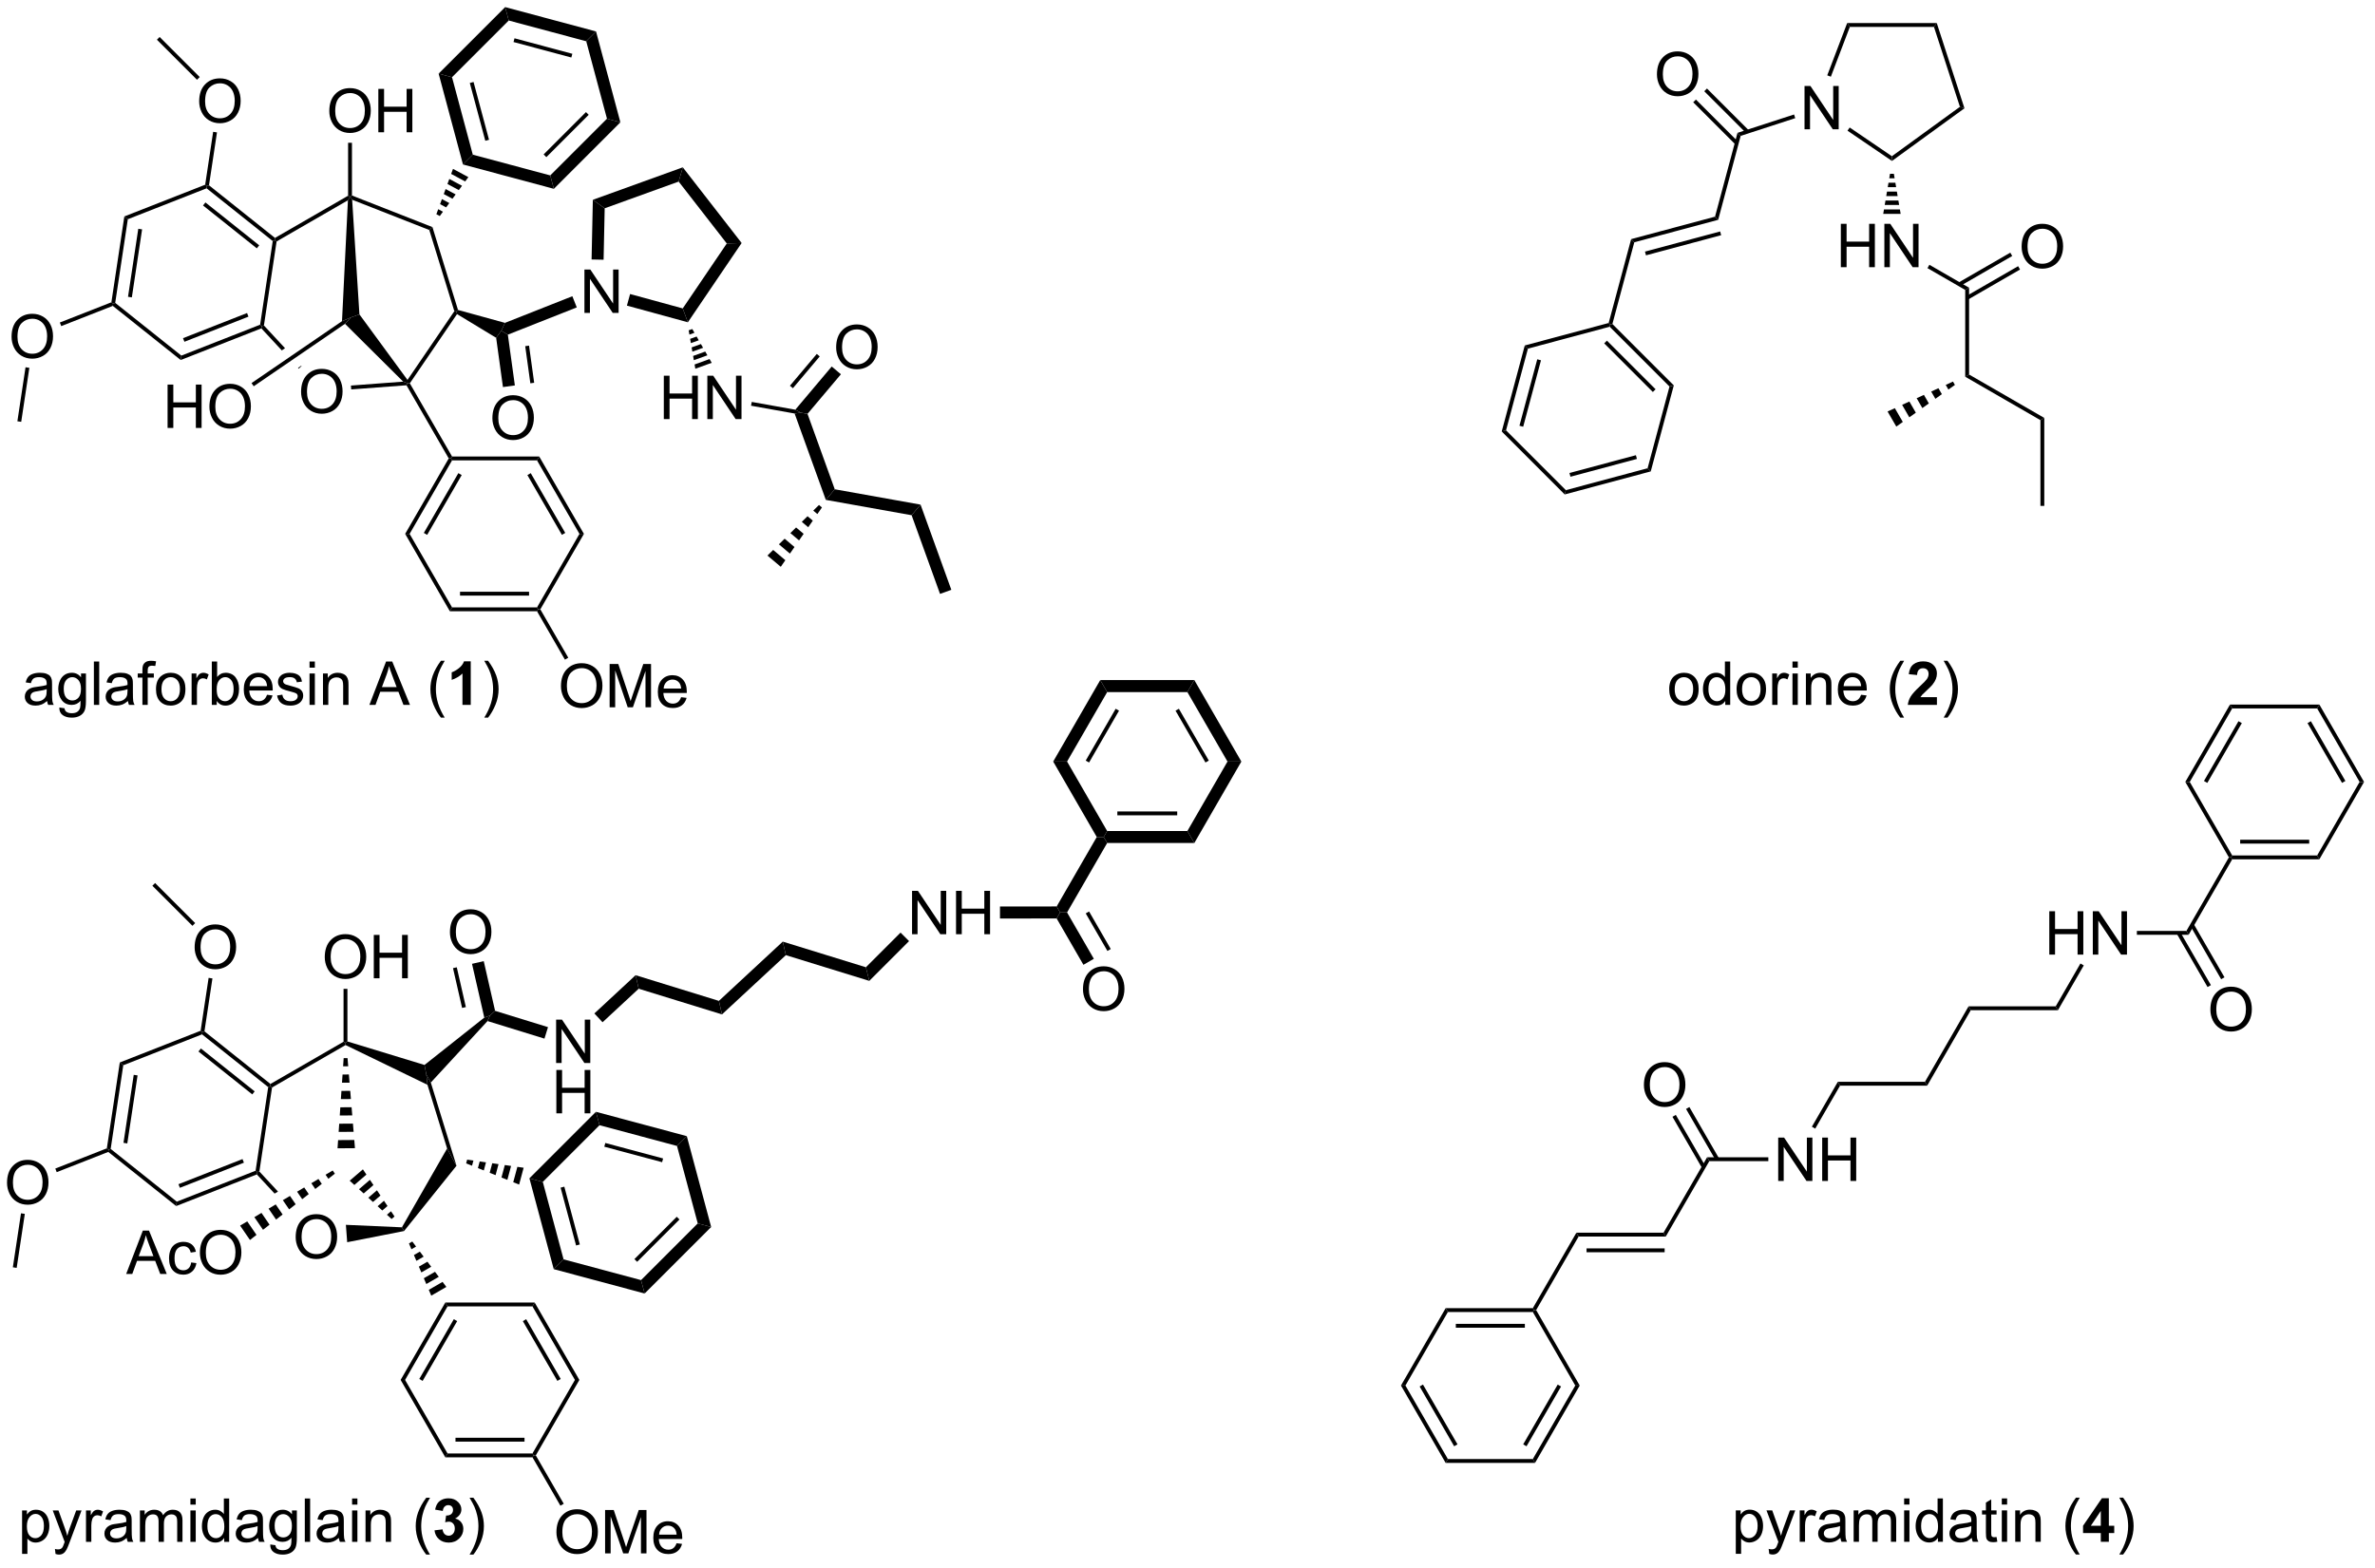 <?xml version="1.0" encoding="UTF-8"?>
<!DOCTYPE svg PUBLIC '-//W3C//DTD SVG 1.0//EN'
          'http://www.w3.org/TR/2001/REC-SVG-20010904/DTD/svg10.dtd'>
<svg stroke-dasharray="none" shape-rendering="auto" xmlns="http://www.w3.org/2000/svg" font-family="'Dialog'" text-rendering="auto" width="430" fill-opacity="1" color-interpolation="auto" color-rendering="auto" preserveAspectRatio="xMidYMid meet" font-size="12px" viewBox="0 0 430 284" fill="black" xmlns:xlink="http://www.w3.org/1999/xlink" stroke="black" image-rendering="auto" stroke-miterlimit="10" stroke-linecap="square" stroke-linejoin="miter" font-style="normal" stroke-width="1" height="284" stroke-dashoffset="0" font-weight="normal" stroke-opacity="1"
><!--Generated by the Batik Graphics2D SVG Generator--><defs id="genericDefs"
  /><g
  ><defs id="defs1"
    ><clipPath clipPathUnits="userSpaceOnUse" id="clipPath1"
      ><path d="M1.032 0.633 L323.201 0.633 L323.201 212.898 L1.032 212.898 L1.032 0.633 Z"
      /></clipPath
      ><clipPath clipPathUnits="userSpaceOnUse" id="clipPath2"
      ><path d="M130.055 97.467 L130.055 303.83 L443.267 303.83 L443.267 97.467 Z"
      /></clipPath
    ></defs
    ><g transform="scale(1.333,1.333) translate(-1.032,-0.633) matrix(1.029,0,0,1.029,-132.743,-99.622)"
    ><path d="M169.746 149.169 Q169.746 147.742 170.512 146.938 Q171.277 146.13 172.488 146.13 Q173.28 146.13 173.915 146.51 Q174.553 146.888 174.887 147.565 Q175.223 148.242 175.223 149.101 Q175.223 149.974 174.871 150.661 Q174.519 151.349 173.874 151.703 Q173.231 152.057 172.483 152.057 Q171.676 152.057 171.038 151.667 Q170.402 151.273 170.074 150.599 Q169.746 149.922 169.746 149.169 ZM170.527 149.18 Q170.527 150.216 171.082 150.812 Q171.639 151.406 172.481 151.406 Q173.335 151.406 173.887 150.805 Q174.441 150.203 174.441 149.099 Q174.441 148.398 174.204 147.878 Q173.968 147.357 173.512 147.07 Q173.059 146.781 172.491 146.781 Q171.686 146.781 171.106 147.336 Q170.527 147.888 170.527 149.18 Z" stroke="none" clip-path="url(#clipPath2)"
    /></g
    ><g transform="matrix(1.371,0,0,1.371,-178.367,-133.673)"
    ><path d="M184.221 148.137 L183.92 148.126 L183.912 147.685 L190.1 138.608 L190.38 138.65 L190.456 138.992 Z" stroke="none" clip-path="url(#clipPath2)"
    /></g
    ><g transform="matrix(1.371,0,0,1.371,-178.367,-133.673)"
    ><path d="M190.584 138.444 L190.38 138.65 L190.1 138.608 L186.792 127.884 L187.207 127.499 Z" stroke="none" clip-path="url(#clipPath2)"
    /></g
    ><g transform="matrix(1.371,0,0,1.371,-178.367,-133.673)"
    ><path d="M187.207 127.499 L186.792 127.884 L176.603 123.885 L176.324 123.501 L176.579 123.327 Z" stroke="none" clip-path="url(#clipPath2)"
    /></g
    ><g transform="matrix(1.371,0,0,1.371,-178.367,-133.673)"
    ><path d="M176.069 123.354 L176.324 123.501 L176.047 123.956 L166.626 129.395 L166.392 129.236 L166.415 128.928 Z" stroke="none" clip-path="url(#clipPath2)"
    /></g
    ><g transform="matrix(1.371,0,0,1.371,-178.367,-133.673)"
    ><path d="M166.118 129.343 L166.392 129.236 L166.626 129.395 L164.953 140.493 L164.682 140.576 L164.452 140.392 Z" stroke="none" clip-path="url(#clipPath2)"
    /></g
    ><g transform="matrix(1.371,0,0,1.371,-178.367,-133.673)"
    ><path d="M164.953 140.493 L164.682 140.576 L164.614 140.877 L167.315 143.788 L167.315 143.788 L167.74 143.497 L167.74 143.497 L164.953 140.493 ZM169.885 145.808 L169.459 146.099 L169.552 146.2 L169.926 145.852 L169.885 145.808 Z" stroke="none" clip-path="url(#clipPath2)"
    /></g
    ><g transform="matrix(1.371,0,0,1.371,-178.367,-133.673)"
    ><path d="M176.482 148.94 L176.443 148.431 L183.345 147.913 L183.92 148.126 L183.779 148.393 Z" stroke="none" clip-path="url(#clipPath2)"
    /></g
    ><g transform="matrix(1.371,0,0,1.371,-178.367,-133.673)"
    ><path d="M183.779 148.393 L183.92 148.126 L184.221 148.137 L189.801 157.803 L189.654 158.058 L189.359 158.058 Z" stroke="none" clip-path="url(#clipPath2)"
    /></g
    ><g transform="matrix(1.371,0,0,1.371,-178.367,-133.673)"
    ><path d="M183.912 147.685 L183.92 148.126 L183.345 147.913 L175.659 140.276 L176.439 139.433 L177.565 139.028 Z" stroke="none" clip-path="url(#clipPath2)"
    /></g
    ><g transform="matrix(1.371,0,0,1.371,-178.367,-133.673)"
    ><path d="M152.23 154.027 L152.23 148.3 L152.988 148.3 L152.988 150.652 L155.964 150.652 L155.964 148.3 L156.722 148.3 L156.722 154.027 L155.964 154.027 L155.964 151.327 L152.988 151.327 L152.988 154.027 L152.23 154.027 ZM157.755 151.238 Q157.755 149.811 158.52 149.006 Q159.286 148.199 160.497 148.199 Q161.288 148.199 161.924 148.579 Q162.562 148.957 162.895 149.634 Q163.231 150.311 163.231 151.17 Q163.231 152.043 162.88 152.73 Q162.528 153.418 161.882 153.772 Q161.239 154.126 160.492 154.126 Q159.684 154.126 159.046 153.735 Q158.411 153.342 158.083 152.668 Q157.755 151.991 157.755 151.238 ZM158.536 151.249 Q158.536 152.285 159.091 152.881 Q159.648 153.475 160.489 153.475 Q161.343 153.475 161.895 152.874 Q162.45 152.272 162.45 151.168 Q162.45 150.467 162.213 149.946 Q161.976 149.425 161.52 149.139 Q161.067 148.85 160.5 148.85 Q159.695 148.85 159.114 149.405 Q158.536 149.957 158.536 151.249 Z" stroke="none" clip-path="url(#clipPath2)"
    /></g
    ><g transform="matrix(1.371,0,0,1.371,-178.367,-133.673)"
    ><path d="M163.605 148.525 L163.317 148.104 L175.264 139.928 L176.439 139.433 L175.659 140.276 Z" stroke="none" clip-path="url(#clipPath2)"
    /></g
    ><g transform="matrix(1.371,0,0,1.371,-178.367,-133.673)"
    ><path d="M177.565 139.028 L176.439 139.433 L175.264 139.928 L176.047 123.956 L176.324 123.501 L176.603 123.885 Z" stroke="none" clip-path="url(#clipPath2)"
    /></g
    ><g transform="matrix(1.371,0,0,1.371,-178.367,-133.673)"
    ><path d="M173.587 112.178 Q173.587 110.751 174.352 109.947 Q175.118 109.139 176.329 109.139 Q177.121 109.139 177.756 109.52 Q178.394 109.897 178.727 110.574 Q179.064 111.251 179.064 112.111 Q179.064 112.983 178.712 113.671 Q178.36 114.358 177.714 114.712 Q177.071 115.067 176.324 115.067 Q175.517 115.067 174.879 114.676 Q174.243 114.283 173.915 113.608 Q173.587 112.931 173.587 112.178 ZM174.368 112.189 Q174.368 113.225 174.923 113.822 Q175.48 114.415 176.321 114.415 Q177.175 114.415 177.727 113.814 Q178.282 113.212 178.282 112.108 Q178.282 111.408 178.045 110.887 Q177.808 110.366 177.352 110.079 Q176.899 109.79 176.332 109.79 Q175.527 109.79 174.946 110.345 Q174.368 110.897 174.368 112.189 ZM180.062 114.968 L180.062 109.241 L180.82 109.241 L180.82 111.593 L183.797 111.593 L183.797 109.241 L184.554 109.241 L184.554 114.968 L183.797 114.968 L183.797 112.267 L180.82 112.267 L180.82 114.968 L180.062 114.968 Z" stroke="none" clip-path="url(#clipPath2)"
    /></g
    ><g transform="matrix(1.371,0,0,1.371,-178.367,-133.673)"
    ><path d="M176.579 123.327 L176.324 123.501 L176.069 123.354 L176.069 116.363 L176.579 116.363 Z" stroke="none" clip-path="url(#clipPath2)"
    /></g
    ><g transform="matrix(1.371,0,0,1.371,-178.367,-133.673)"
    ><path d="M166.415 128.928 L166.392 129.236 L166.118 129.343 L157.381 122.376 L157.425 122.085 L157.699 121.977 ZM164.332 129.907 L157.229 124.243 L156.911 124.641 L164.014 130.306 Z" stroke="none" clip-path="url(#clipPath2)"
    /></g
    ><g transform="matrix(1.371,0,0,1.371,-178.367,-133.673)"
    ><path d="M157.195 121.901 L157.425 122.085 L157.381 122.376 L146.98 126.459 L146.519 126.091 Z" stroke="none" clip-path="url(#clipPath2)"
    /></g
    ><g transform="matrix(1.371,0,0,1.371,-178.367,-133.673)"
    ><path d="M146.519 126.091 L146.98 126.459 L145.314 137.508 L145.04 137.615 L144.81 137.432 ZM148.361 127.723 L147.006 136.707 L147.511 136.783 L148.865 127.799 Z" stroke="none" clip-path="url(#clipPath2)"
    /></g
    ><g transform="matrix(1.371,0,0,1.371,-178.367,-133.673)"
    ><path d="M144.996 137.907 L145.04 137.615 L145.314 137.508 L154.05 144.475 L153.963 145.057 Z" stroke="none" clip-path="url(#clipPath2)"
    /></g
    ><g transform="matrix(1.371,0,0,1.371,-178.367,-133.673)"
    ><path d="M153.963 145.057 L154.05 144.475 L164.452 140.392 L164.682 140.576 L164.614 140.877 ZM154.455 142.647 L162.912 139.327 L162.726 138.852 L154.268 142.172 Z" stroke="none" clip-path="url(#clipPath2)"
    /></g
    ><g transform="matrix(1.371,0,0,1.371,-178.367,-133.673)"
    ><path d="M131.627 141.991 Q131.627 140.564 132.393 139.76 Q133.158 138.952 134.369 138.952 Q135.161 138.952 135.796 139.333 Q136.434 139.71 136.768 140.387 Q137.103 141.064 137.103 141.924 Q137.103 142.796 136.752 143.484 Q136.4 144.171 135.755 144.525 Q135.111 144.88 134.364 144.88 Q133.557 144.88 132.919 144.489 Q132.283 144.096 131.955 143.421 Q131.627 142.744 131.627 141.991 ZM132.408 142.002 Q132.408 143.038 132.963 143.635 Q133.52 144.228 134.361 144.228 Q135.215 144.228 135.768 143.627 Q136.322 143.025 136.322 141.921 Q136.322 141.221 136.085 140.7 Q135.848 140.179 135.393 139.893 Q134.939 139.603 134.372 139.603 Q133.567 139.603 132.986 140.158 Q132.408 140.71 132.408 142.002 Z" stroke="none" clip-path="url(#clipPath2)"
    /></g
    ><g transform="matrix(1.371,0,0,1.371,-178.367,-133.673)"
    ><path d="M144.81 137.432 L145.04 137.615 L144.996 137.907 L138.188 140.579 L138.001 140.104 Z" stroke="none" clip-path="url(#clipPath2)"
    /></g
    ><g transform="matrix(1.371,0,0,1.371,-178.367,-133.673)"
    ><path d="M207.28 138.832 L207.28 133.105 L208.058 133.105 L211.066 137.6 L211.066 133.105 L211.793 133.105 L211.793 138.832 L211.014 138.832 L208.006 134.332 L208.006 138.832 L207.28 138.832 Z" stroke="none" clip-path="url(#clipPath2)"
    /></g
    ><g transform="matrix(1.371,0,0,1.371,-178.367,-133.673)"
    ><path d="M197.166 141.706 L196.294 141.197 L196.785 140.15 L205.684 136.63 L206.268 138.107 Z" stroke="none" clip-path="url(#clipPath2)"
    /></g
    ><g transform="matrix(1.371,0,0,1.371,-178.367,-133.673)"
    ><path d="M195.125 152.744 Q195.125 151.317 195.891 150.512 Q196.657 149.705 197.868 149.705 Q198.659 149.705 199.295 150.085 Q199.933 150.463 200.266 151.14 Q200.602 151.817 200.602 152.676 Q200.602 153.549 200.25 154.236 Q199.899 154.924 199.253 155.278 Q198.61 155.632 197.862 155.632 Q197.055 155.632 196.417 155.241 Q195.782 154.848 195.453 154.174 Q195.125 153.497 195.125 152.744 ZM195.907 152.754 Q195.907 153.791 196.461 154.387 Q197.019 154.981 197.86 154.981 Q198.714 154.981 199.266 154.379 Q199.821 153.778 199.821 152.674 Q199.821 151.973 199.584 151.452 Q199.347 150.931 198.891 150.645 Q198.438 150.356 197.87 150.356 Q197.065 150.356 196.485 150.911 Q195.907 151.463 195.907 152.754 Z" stroke="none" clip-path="url(#clipPath2)"
    /></g
    ><g transform="matrix(1.371,0,0,1.371,-178.367,-133.673)"
    ><path d="M195.621 142.122 L196.294 141.197 L197.166 141.706 L198.092 148.415 L196.519 148.632 ZM199.46 143.228 L200.137 148.133 L200.642 148.063 L199.965 143.158 Z" stroke="none" clip-path="url(#clipPath2)"
    /></g
    ><g transform="matrix(1.371,0,0,1.371,-178.367,-133.673)"
    ><path d="M156.403 110.891 Q156.403 109.464 157.169 108.659 Q157.935 107.852 159.146 107.852 Q159.937 107.852 160.573 108.232 Q161.211 108.609 161.544 109.287 Q161.88 109.964 161.88 110.823 Q161.88 111.695 161.528 112.383 Q161.177 113.07 160.531 113.424 Q159.888 113.779 159.14 113.779 Q158.333 113.779 157.695 113.388 Q157.06 112.995 156.732 112.32 Q156.403 111.643 156.403 110.891 ZM157.185 110.901 Q157.185 111.938 157.739 112.534 Q158.297 113.128 159.138 113.128 Q159.992 113.128 160.544 112.526 Q161.099 111.924 161.099 110.82 Q161.099 110.12 160.862 109.599 Q160.625 109.078 160.169 108.792 Q159.716 108.503 159.148 108.503 Q158.344 108.503 157.763 109.057 Q157.185 109.609 157.185 110.901 Z" stroke="none" clip-path="url(#clipPath2)"
    /></g
    ><g transform="matrix(1.371,0,0,1.371,-178.367,-133.673)"
    ><path d="M157.699 121.977 L157.425 122.085 L157.195 121.901 L158.248 114.913 L158.753 114.989 Z" stroke="none" clip-path="url(#clipPath2)"
    /></g
    ><g transform="matrix(1.371,0,0,1.371,-178.367,-133.673)"
    ><path d="M156.473 107.677 L156.113 108.038 L150.822 102.747 L151.183 102.386 Z" stroke="none" clip-path="url(#clipPath2)"
    /></g
    ><g transform="matrix(1.371,0,0,1.371,-178.367,-133.673)"
    ><path d="M133.472 146.014 L133.976 146.09 L132.901 153.224 L132.396 153.148 Z" stroke="none" clip-path="url(#clipPath2)"
    /></g
    ><g transform="matrix(1.371,0,0,1.371,-178.367,-133.673)"
    ><path d="M212.89 137.871 L213.309 136.34 L220.262 138.241 L220.939 140.072 Z" stroke="none" clip-path="url(#clipPath2)"
    /></g
    ><g transform="matrix(1.371,0,0,1.371,-178.367,-133.673)"
    ><path d="M220.939 140.072 L220.262 138.241 L226.079 129.663 L228.04 129.6 Z" stroke="none" clip-path="url(#clipPath2)"
    /></g
    ><g transform="matrix(1.371,0,0,1.371,-178.367,-133.673)"
    ><path d="M228.04 129.6 L226.079 129.663 L219.724 121.487 L220.27 119.603 Z" stroke="none" clip-path="url(#clipPath2)"
    /></g
    ><g transform="matrix(1.371,0,0,1.371,-178.367,-133.673)"
    ><path d="M220.27 119.603 L208.391 123.893 L209.954 125.016 L219.724 121.487 L220.27 119.603 Z" stroke="none" clip-path="url(#clipPath2)"
    /></g
    ><g transform="matrix(1.371,0,0,1.371,-178.367,-133.673)"
    ><path d="M208.391 123.893 L208.223 131.777 L209.81 131.81 L209.954 125.016 L208.391 123.893 Z" stroke="none" clip-path="url(#clipPath2)"
    /></g
    ><g transform="matrix(1.371,0,0,1.371,-178.367,-133.673)"
    ><path d="M189.359 158.058 L189.654 158.058 L189.801 158.314 L184.194 168.025 L183.605 168.025 ZM190.629 160.002 L186.071 167.898 L186.513 168.153 L191.071 160.257 Z" stroke="none" clip-path="url(#clipPath2)"
    /></g
    ><g transform="matrix(1.371,0,0,1.371,-178.367,-133.673)"
    ><path d="M183.605 168.025 L184.194 168.025 L189.801 177.737 L189.507 178.247 Z" stroke="none" clip-path="url(#clipPath2)"
    /></g
    ><g transform="matrix(1.371,0,0,1.371,-178.367,-133.673)"
    ><path d="M189.507 178.247 L189.801 177.737 L201.016 177.737 L201.163 177.992 L201.016 178.247 ZM190.85 176.176 L199.967 176.176 L199.967 175.665 L190.85 175.665 Z" stroke="none" clip-path="url(#clipPath2)"
    /></g
    ><g transform="matrix(1.371,0,0,1.371,-178.367,-133.673)"
    ><path d="M201.457 177.992 L201.163 177.992 L201.016 177.737 L206.623 168.025 L207.212 168.025 Z" stroke="none" clip-path="url(#clipPath2)"
    /></g
    ><g transform="matrix(1.371,0,0,1.371,-178.367,-133.673)"
    ><path d="M207.212 168.025 L206.623 168.025 L201.016 158.314 L201.31 157.803 ZM204.746 167.898 L200.188 160.002 L199.746 160.257 L204.304 168.153 Z" stroke="none" clip-path="url(#clipPath2)"
    /></g
    ><g transform="matrix(1.371,0,0,1.371,-178.367,-133.673)"
    ><path d="M201.31 157.803 L201.016 158.314 L189.801 158.314 L189.654 158.058 L189.801 157.803 Z" stroke="none" clip-path="url(#clipPath2)"
    /></g
    ><g transform="matrix(1.371,0,0,1.371,-178.367,-133.673)"
    ><path d="M188.024 107.225 L189.794 107.7 L192.536 117.931 L191.24 119.227 ZM192.143 108.461 L194.189 116.097 L194.682 115.965 L192.636 108.329 Z" stroke="none" clip-path="url(#clipPath2)"
    /></g
    ><g transform="matrix(1.371,0,0,1.371,-178.367,-133.673)"
    ><path d="M191.24 119.227 L192.536 117.931 L202.767 120.672 L203.242 122.443 Z" stroke="none" clip-path="url(#clipPath2)"
    /></g
    ><g transform="matrix(1.371,0,0,1.371,-178.367,-133.673)"
    ><path d="M203.242 122.443 L202.767 120.672 L210.257 113.183 L212.028 113.657 ZM202.252 118.258 L207.842 112.668 L207.482 112.307 L201.891 117.897 Z" stroke="none" clip-path="url(#clipPath2)"
    /></g
    ><g transform="matrix(1.371,0,0,1.371,-178.367,-133.673)"
    ><path d="M212.028 113.657 L210.257 113.183 L207.516 102.951 L208.812 101.655 Z" stroke="none" clip-path="url(#clipPath2)"
    /></g
    ><g transform="matrix(1.371,0,0,1.371,-178.367,-133.673)"
    ><path d="M208.812 101.655 L207.516 102.951 L197.284 100.21 L196.81 98.439 ZM205.682 104.605 L198.046 102.559 L197.914 103.052 L205.55 105.098 Z" stroke="none" clip-path="url(#clipPath2)"
    /></g
    ><g transform="matrix(1.371,0,0,1.371,-178.367,-133.673)"
    ><path d="M196.81 98.439 L197.284 100.21 L189.794 107.7 L188.024 107.225 Z" stroke="none" clip-path="url(#clipPath2)"
    /></g
    ><g transform="matrix(1.371,0,0,1.371,-178.367,-133.673)"
    ><path d="M204.18 188.145 Q204.18 186.718 204.946 185.913 Q205.711 185.106 206.922 185.106 Q207.714 185.106 208.349 185.486 Q208.987 185.863 209.321 186.541 Q209.657 187.218 209.657 188.077 Q209.657 188.949 209.305 189.637 Q208.954 190.324 208.308 190.679 Q207.665 191.033 206.917 191.033 Q206.11 191.033 205.472 190.642 Q204.836 190.249 204.508 189.574 Q204.18 188.897 204.18 188.145 ZM204.961 188.155 Q204.961 189.192 205.516 189.788 Q206.073 190.382 206.915 190.382 Q207.769 190.382 208.321 189.78 Q208.875 189.179 208.875 188.074 Q208.875 187.374 208.638 186.853 Q208.401 186.332 207.946 186.046 Q207.493 185.757 206.925 185.757 Q206.12 185.757 205.54 186.311 Q204.961 186.863 204.961 188.155 ZM210.608 190.934 L210.608 185.207 L211.749 185.207 L213.106 189.262 Q213.293 189.827 213.379 190.108 Q213.476 189.796 213.684 189.192 L215.054 185.207 L216.075 185.207 L216.075 190.934 L215.343 190.934 L215.343 186.139 L213.679 190.934 L212.996 190.934 L211.34 186.059 L211.34 190.934 L210.608 190.934 ZM220.046 189.598 L220.773 189.686 Q220.601 190.324 220.135 190.676 Q219.671 191.028 218.95 191.028 Q218.038 191.028 217.504 190.468 Q216.973 189.905 216.973 188.895 Q216.973 187.848 217.512 187.27 Q218.051 186.692 218.911 186.692 Q219.741 186.692 220.267 187.259 Q220.796 187.824 220.796 188.851 Q220.796 188.913 220.793 189.038 L217.7 189.038 Q217.739 189.723 218.085 190.087 Q218.434 190.449 218.952 190.449 Q219.34 190.449 219.614 190.246 Q219.887 190.043 220.046 189.598 ZM217.739 188.46 L220.054 188.46 Q220.007 187.936 219.788 187.676 Q219.452 187.27 218.918 187.27 Q218.434 187.27 218.103 187.595 Q217.773 187.918 217.739 188.46 Z" stroke="none" clip-path="url(#clipPath2)"
    /></g
    ><g transform="matrix(1.371,0,0,1.371,-178.367,-133.673)"
    ><path d="M201.016 178.247 L201.163 177.992 L201.457 177.992 L205.147 184.383 L204.705 184.638 Z" stroke="none" clip-path="url(#clipPath2)"
    /></g
    ><g transform="matrix(1.371,0,0,1.371,-178.367,-133.673)"
    ><path d="M217.763 152.856 L217.763 147.13 L218.521 147.13 L218.521 149.481 L221.498 149.481 L221.498 147.13 L222.256 147.13 L222.256 152.856 L221.498 152.856 L221.498 150.156 L218.521 150.156 L218.521 152.856 L217.763 152.856 ZM223.51 152.856 L223.51 147.13 L224.288 147.13 L227.296 151.624 L227.296 147.13 L228.023 147.13 L228.023 152.856 L227.244 152.856 L224.236 148.356 L224.236 152.856 L223.51 152.856 Z" stroke="none" clip-path="url(#clipPath2)"
    /></g
    ><g transform="matrix(1.371,0,0,1.371,-178.367,-133.673)"
    ><path d="M221.524 140.963 L221.809 141.459 L221.142 141.7 L221.044 141.136 ZM222.094 141.955 L222.379 142.451 L221.337 142.827 L221.239 142.263 ZM222.664 142.947 L222.949 143.443 L221.533 143.954 L221.435 143.391 ZM223.234 143.939 L223.518 144.435 L221.728 145.082 L221.63 144.518 ZM223.804 144.931 L224.088 145.427 L221.924 146.209 L221.826 145.645 Z" stroke="none" clip-path="url(#clipPath2)"
    /></g
    ><g transform="matrix(1.371,0,0,1.371,-178.367,-133.673)"
    ><path d="M229.284 151.095 L229.374 150.592 L235.126 151.621 L235.838 152.008 L235.036 152.124 Z" stroke="none" clip-path="url(#clipPath2)"
    /></g
    ><g transform="matrix(1.371,0,0,1.371,-178.367,-133.673)"
    ><path d="M235.036 152.124 L235.838 152.008 L236.74 152.169 L240.338 162.132 L239.157 163.533 Z" stroke="none" clip-path="url(#clipPath2)"
    /></g
    ><g transform="matrix(1.371,0,0,1.371,-178.367,-133.673)"
    ><path d="M240.521 143.396 Q240.521 141.969 241.286 141.164 Q242.052 140.357 243.263 140.357 Q244.055 140.357 244.69 140.737 Q245.328 141.115 245.661 141.792 Q245.998 142.469 245.998 143.328 Q245.998 144.201 245.646 144.888 Q245.294 145.576 244.649 145.93 Q244.005 146.284 243.258 146.284 Q242.451 146.284 241.813 145.893 Q241.177 145.5 240.849 144.826 Q240.521 144.149 240.521 143.396 ZM241.302 143.406 Q241.302 144.443 241.857 145.039 Q242.414 145.633 243.255 145.633 Q244.109 145.633 244.661 145.031 Q245.216 144.43 245.216 143.326 Q245.216 142.625 244.979 142.104 Q244.742 141.583 244.286 141.297 Q243.833 141.008 243.266 141.008 Q242.461 141.008 241.88 141.563 Q241.302 142.115 241.302 143.406 Z" stroke="none" clip-path="url(#clipPath2)"
    /></g
    ><g transform="matrix(1.371,0,0,1.371,-178.367,-133.673)"
    ><path d="M236.74 152.169 L235.838 152.008 L235.126 151.621 L239.937 145.917 L241.15 146.94 ZM234.81 148.783 L238.353 144.582 L237.963 144.253 L234.419 148.454 Z" stroke="none" clip-path="url(#clipPath2)"
    /></g
    ><g transform="matrix(1.371,0,0,1.371,-178.367,-133.673)"
    ><path d="M239.157 163.533 L240.338 162.132 L251.667 164.158 L250.486 165.56 Z" stroke="none" clip-path="url(#clipPath2)"
    /></g
    ><g transform="matrix(1.371,0,0,1.371,-178.367,-133.673)"
    ><path d="M250.486 165.56 L251.667 164.158 L255.732 175.414 L254.239 175.953 Z" stroke="none" clip-path="url(#clipPath2)"
    /></g
    ><g transform="matrix(1.371,0,0,1.371,-178.367,-133.673)"
    ><path d="M238.645 164.535 L238.041 165.406 L237.499 164.949 L238.255 164.206 ZM237.437 166.277 L236.833 167.147 L235.986 166.434 L236.742 165.691 ZM236.228 168.018 L235.624 168.889 L234.474 167.918 L235.23 167.176 ZM235.02 169.76 L234.416 170.63 L232.961 169.403 L233.717 168.661 ZM233.812 171.501 L233.208 172.372 L231.448 170.888 L232.204 170.145 Z" stroke="none" clip-path="url(#clipPath2)"
    /></g
    ><g transform="matrix(1.371,0,0,1.371,-178.367,-133.673)"
    ><path d="M136.321 190.1 Q135.93 190.434 135.568 190.571 Q135.209 190.707 134.795 190.707 Q134.11 190.707 133.743 190.374 Q133.375 190.038 133.375 189.519 Q133.375 189.215 133.513 188.962 Q133.654 188.71 133.878 188.559 Q134.102 188.405 134.383 188.327 Q134.592 188.272 135.008 188.223 Q135.86 188.121 136.263 187.98 Q136.266 187.835 136.266 187.796 Q136.266 187.366 136.068 187.191 Q135.797 186.952 135.266 186.952 Q134.771 186.952 134.534 187.126 Q134.297 187.301 134.185 187.741 L133.498 187.647 Q133.592 187.207 133.805 186.936 Q134.021 186.663 134.428 186.517 Q134.834 186.371 135.368 186.371 Q135.899 186.371 136.23 186.496 Q136.563 186.621 136.719 186.811 Q136.875 186.999 136.938 187.288 Q136.974 187.467 136.974 187.936 L136.974 188.874 Q136.974 189.855 137.019 190.116 Q137.063 190.374 137.196 190.613 L136.461 190.613 Q136.352 190.394 136.321 190.1 ZM136.263 188.53 Q135.881 188.686 135.115 188.796 Q134.68 188.858 134.5 188.936 Q134.321 189.014 134.222 189.165 Q134.125 189.316 134.125 189.499 Q134.125 189.78 134.339 189.967 Q134.553 190.155 134.961 190.155 Q135.368 190.155 135.683 189.978 Q136 189.801 136.149 189.491 Q136.263 189.254 136.263 188.788 L136.263 188.53 ZM137.934 190.957 L138.619 191.059 Q138.661 191.376 138.856 191.519 Q139.119 191.715 139.572 191.715 Q140.059 191.715 140.325 191.519 Q140.59 191.324 140.684 190.973 Q140.739 190.759 140.736 190.069 Q140.275 190.613 139.588 190.613 Q138.731 190.613 138.262 189.996 Q137.793 189.379 137.793 188.514 Q137.793 187.921 138.007 187.421 Q138.223 186.918 138.632 186.644 Q139.041 186.371 139.59 186.371 Q140.325 186.371 140.801 186.965 L140.801 186.465 L141.45 186.465 L141.45 190.051 Q141.45 191.019 141.252 191.423 Q141.056 191.829 140.627 192.064 Q140.2 192.298 139.575 192.298 Q138.833 192.298 138.374 191.962 Q137.918 191.629 137.934 190.957 ZM138.517 188.465 Q138.517 189.28 138.84 189.655 Q139.166 190.03 139.653 190.03 Q140.137 190.03 140.465 189.657 Q140.793 189.285 140.793 188.488 Q140.793 187.725 140.455 187.34 Q140.119 186.952 139.642 186.952 Q139.174 186.952 138.845 187.335 Q138.517 187.715 138.517 188.465 ZM142.498 190.613 L142.498 184.887 L143.201 184.887 L143.201 190.613 L142.498 190.613 ZM146.997 190.1 Q146.606 190.434 146.244 190.571 Q145.885 190.707 145.47 190.707 Q144.786 190.707 144.418 190.374 Q144.051 190.038 144.051 189.519 Q144.051 189.215 144.189 188.962 Q144.33 188.71 144.554 188.559 Q144.778 188.405 145.059 188.327 Q145.267 188.272 145.684 188.223 Q146.536 188.121 146.939 187.98 Q146.942 187.835 146.942 187.796 Q146.942 187.366 146.744 187.191 Q146.473 186.952 145.942 186.952 Q145.447 186.952 145.21 187.126 Q144.973 187.301 144.861 187.741 L144.174 187.647 Q144.267 187.207 144.481 186.936 Q144.697 186.663 145.103 186.517 Q145.51 186.371 146.043 186.371 Q146.575 186.371 146.905 186.496 Q147.239 186.621 147.395 186.811 Q147.551 186.999 147.614 187.288 Q147.65 187.467 147.65 187.936 L147.65 188.874 Q147.65 189.855 147.695 190.116 Q147.739 190.374 147.872 190.613 L147.137 190.613 Q147.028 190.394 146.997 190.1 ZM146.939 188.53 Q146.556 188.686 145.791 188.796 Q145.356 188.858 145.176 188.936 Q144.997 189.014 144.898 189.165 Q144.801 189.316 144.801 189.499 Q144.801 189.78 145.015 189.967 Q145.228 190.155 145.637 190.155 Q146.043 190.155 146.358 189.978 Q146.676 189.801 146.825 189.491 Q146.939 189.254 146.939 188.788 L146.939 188.53 ZM148.907 190.613 L148.907 187.012 L148.287 187.012 L148.287 186.465 L148.907 186.465 L148.907 186.022 Q148.907 185.605 148.982 185.402 Q149.084 185.129 149.339 184.96 Q149.594 184.788 150.055 184.788 Q150.352 184.788 150.711 184.858 L150.607 185.473 Q150.388 185.434 150.193 185.434 Q149.873 185.434 149.74 185.571 Q149.607 185.707 149.607 186.082 L149.607 186.465 L150.415 186.465 L150.415 187.012 L149.607 187.012 L149.607 190.613 L148.907 190.613 ZM150.7 188.538 Q150.7 187.387 151.34 186.832 Q151.877 186.371 152.645 186.371 Q153.502 186.371 154.043 186.931 Q154.588 187.491 154.588 188.48 Q154.588 189.28 154.345 189.741 Q154.106 190.199 153.648 190.454 Q153.189 190.707 152.645 190.707 Q151.775 190.707 151.236 190.15 Q150.7 189.59 150.7 188.538 ZM151.424 188.538 Q151.424 189.335 151.77 189.733 Q152.119 190.129 152.645 190.129 Q153.168 190.129 153.515 189.73 Q153.864 189.332 153.864 188.514 Q153.864 187.746 153.515 187.35 Q153.166 186.952 152.645 186.952 Q152.119 186.952 151.77 187.348 Q151.424 187.741 151.424 188.538 ZM155.404 190.613 L155.404 186.465 L156.037 186.465 L156.037 187.092 Q156.279 186.652 156.482 186.512 Q156.688 186.371 156.935 186.371 Q157.29 186.371 157.657 186.598 L157.415 187.249 Q157.157 187.098 156.899 187.098 Q156.67 187.098 156.485 187.236 Q156.303 187.374 156.224 187.621 Q156.107 187.996 156.107 188.441 L156.107 190.613 L155.404 190.613 ZM158.724 190.613 L158.071 190.613 L158.071 184.887 L158.774 184.887 L158.774 186.928 Q159.219 186.371 159.912 186.371 Q160.295 186.371 160.636 186.525 Q160.977 186.678 161.198 186.96 Q161.42 187.238 161.545 187.634 Q161.67 188.027 161.67 188.475 Q161.67 189.543 161.141 190.126 Q160.615 190.707 159.875 190.707 Q159.141 190.707 158.724 190.092 L158.724 190.613 ZM158.717 188.506 Q158.717 189.254 158.92 189.585 Q159.25 190.129 159.818 190.129 Q160.279 190.129 160.615 189.728 Q160.951 189.327 160.951 188.535 Q160.951 187.723 160.628 187.337 Q160.305 186.949 159.849 186.949 Q159.388 186.949 159.053 187.35 Q158.717 187.749 158.717 188.506 ZM165.364 189.277 L166.09 189.366 Q165.918 190.004 165.452 190.355 Q164.989 190.707 164.267 190.707 Q163.356 190.707 162.822 190.147 Q162.291 189.585 162.291 188.574 Q162.291 187.527 162.83 186.949 Q163.369 186.371 164.228 186.371 Q165.059 186.371 165.585 186.939 Q166.114 187.504 166.114 188.53 Q166.114 188.592 166.111 188.717 L163.017 188.717 Q163.056 189.402 163.403 189.767 Q163.752 190.129 164.27 190.129 Q164.658 190.129 164.931 189.926 Q165.205 189.723 165.364 189.277 ZM163.056 188.139 L165.372 188.139 Q165.325 187.616 165.106 187.355 Q164.77 186.949 164.236 186.949 Q163.752 186.949 163.421 187.275 Q163.09 187.598 163.056 188.139 ZM166.693 189.374 L167.388 189.264 Q167.446 189.684 167.714 189.907 Q167.982 190.129 168.461 190.129 Q168.946 190.129 169.18 189.931 Q169.415 189.733 169.415 189.467 Q169.415 189.23 169.209 189.092 Q169.063 188.999 168.49 188.855 Q167.717 188.66 167.417 188.517 Q167.118 188.374 166.964 188.124 Q166.81 187.871 166.81 187.566 Q166.81 187.288 166.935 187.053 Q167.063 186.816 167.282 186.66 Q167.446 186.538 167.73 186.454 Q168.013 186.371 168.336 186.371 Q168.826 186.371 169.193 186.512 Q169.563 186.652 169.737 186.892 Q169.915 187.131 169.982 187.535 L169.295 187.629 Q169.248 187.309 169.021 187.129 Q168.797 186.949 168.388 186.949 Q167.904 186.949 167.696 187.111 Q167.49 187.269 167.49 187.483 Q167.49 187.621 167.576 187.73 Q167.662 187.842 167.844 187.918 Q167.951 187.957 168.467 188.098 Q169.211 188.296 169.506 188.423 Q169.803 188.551 169.969 188.793 Q170.138 189.035 170.138 189.394 Q170.138 189.746 169.933 190.056 Q169.727 190.366 169.339 190.538 Q168.954 190.707 168.467 190.707 Q167.657 190.707 167.232 190.371 Q166.81 190.035 166.693 189.374 ZM170.977 185.694 L170.977 184.887 L171.68 184.887 L171.68 185.694 L170.977 185.694 ZM170.977 190.613 L170.977 186.465 L171.68 186.465 L171.68 190.613 L170.977 190.613 ZM172.752 190.613 L172.752 186.465 L173.385 186.465 L173.385 187.053 Q173.84 186.371 174.705 186.371 Q175.08 186.371 175.392 186.506 Q175.708 186.639 175.864 186.858 Q176.02 187.077 176.083 187.379 Q176.122 187.574 176.122 188.061 L176.122 190.613 L175.418 190.613 L175.418 188.09 Q175.418 187.66 175.335 187.446 Q175.254 187.233 175.046 187.108 Q174.838 186.98 174.556 186.98 Q174.106 186.98 173.78 187.267 Q173.455 187.551 173.455 188.348 L173.455 190.613 L172.752 190.613 ZM178.882 190.613 L181.083 184.887 L181.9 184.887 L184.244 190.613 L183.379 190.613 L182.713 188.879 L180.317 188.879 L179.689 190.613 L178.882 190.613 ZM180.536 188.262 L182.478 188.262 L181.879 186.676 Q181.606 185.952 181.473 185.488 Q181.364 186.038 181.166 186.582 L180.536 188.262 ZM188.326 192.298 Q187.743 191.564 187.339 190.579 Q186.938 189.592 186.938 188.538 Q186.938 187.608 187.24 186.756 Q187.592 185.769 188.326 184.788 L188.829 184.788 Q188.357 185.6 188.204 185.949 Q187.967 186.488 187.829 187.074 Q187.662 187.803 187.662 188.543 Q187.662 190.421 188.829 192.298 L188.326 192.298 Z" stroke="none" clip-path="url(#clipPath2)"
    /></g
    ><g transform="matrix(1.371,0,0,1.371,-178.367,-133.673)"
    ><path d="M192.266 190.613 L191.17 190.613 L191.17 186.475 Q190.568 187.038 189.75 187.309 L189.75 186.311 Q190.18 186.171 190.683 185.78 Q191.188 185.387 191.375 184.863 L192.266 184.863 L192.266 190.613 Z" stroke="none" clip-path="url(#clipPath2)"
    /></g
    ><g transform="matrix(1.371,0,0,1.371,-178.367,-133.673)"
    ><path d="M194.556 192.298 L194.051 192.298 Q195.22 190.421 195.22 188.543 Q195.22 187.809 195.051 187.085 Q194.918 186.499 194.681 185.96 Q194.528 185.608 194.051 184.788 L194.556 184.788 Q195.291 185.769 195.642 186.756 Q195.942 187.608 195.942 188.538 Q195.942 189.592 195.538 190.579 Q195.135 191.564 194.556 192.298 Z" stroke="none" clip-path="url(#clipPath2)"
    /></g
    ><g transform="matrix(1.371,0,0,1.371,-178.367,-133.673)"
    ><path d="M190.456 138.992 L190.38 138.65 L190.584 138.444 L196.785 140.15 L196.294 141.197 L195.621 142.122 Z" stroke="none" clip-path="url(#clipPath2)"
    /></g
    ><g transform="matrix(1.371,0,0,1.371,-178.367,-133.673)"
    ><path d="M187.726 125.797 L187.97 125.132 L188.595 125.467 L188.176 126.038 ZM188.214 124.466 L188.458 123.801 L189.434 124.324 L189.015 124.896 ZM188.702 123.135 L188.946 122.47 L190.273 123.182 L189.854 123.753 ZM189.19 121.805 L189.434 121.139 L191.112 122.039 L190.692 122.611 ZM189.678 120.474 L189.922 119.809 L191.951 120.897 L191.531 121.468 Z" stroke="none" clip-path="url(#clipPath2)"
    /></g
    ><g transform="matrix(1.371,0,0,1.371,-178.367,-133.673)"
    ><path d="M331.46 143.135 L331.877 143.552 L328.985 154.345 L328.416 154.498 ZM333.108 144.963 L330.756 153.738 L331.249 153.87 L333.6 145.095 Z" stroke="none" clip-path="url(#clipPath2)"
    /></g
    ><g transform="matrix(1.371,0,0,1.371,-178.367,-133.673)"
    ><path d="M328.416 154.498 L328.985 154.345 L336.886 162.246 L336.733 162.815 Z" stroke="none" clip-path="url(#clipPath2)"
    /></g
    ><g transform="matrix(1.371,0,0,1.371,-178.367,-133.673)"
    ><path d="M336.733 162.815 L336.886 162.246 L347.679 159.354 L348.096 159.771 ZM337.493 160.475 L346.268 158.123 L346.136 157.631 L337.361 159.982 Z" stroke="none" clip-path="url(#clipPath2)"
    /></g
    ><g transform="matrix(1.371,0,0,1.371,-178.367,-133.673)"
    ><path d="M348.096 159.771 L347.679 159.354 L350.571 148.561 L351.14 148.408 Z" stroke="none" clip-path="url(#clipPath2)"
    /></g
    ><g transform="matrix(1.371,0,0,1.371,-178.367,-133.673)"
    ><path d="M351.14 148.408 L350.571 148.561 L342.67 140.66 L342.746 140.375 L343.031 140.299 ZM348.734 148.921 L342.31 142.497 L341.949 142.858 L348.373 149.282 Z" stroke="none" clip-path="url(#clipPath2)"
    /></g
    ><g transform="matrix(1.371,0,0,1.371,-178.367,-133.673)"
    ><path d="M342.538 140.167 L342.746 140.375 L342.67 140.66 L331.877 143.552 L331.46 143.135 Z" stroke="none" clip-path="url(#clipPath2)"
    /></g
    ><g transform="matrix(1.371,0,0,1.371,-178.367,-133.673)"
    ><path d="M343.031 140.299 L342.746 140.375 L342.538 140.167 L345.506 129.089 L345.923 129.505 Z" stroke="none" clip-path="url(#clipPath2)"
    /></g
    ><g transform="matrix(1.371,0,0,1.371,-178.367,-133.673)"
    ><path d="M345.923 129.505 L345.506 129.089 L356.584 126.121 L357.001 126.537 ZM347.466 131.229 L357.393 128.569 L357.261 128.076 L347.334 130.736 Z" stroke="none" clip-path="url(#clipPath2)"
    /></g
    ><g transform="matrix(1.371,0,0,1.371,-178.367,-133.673)"
    ><path d="M357.001 126.537 L356.584 126.121 L359.55 115.051 L359.971 115.451 Z" stroke="none" clip-path="url(#clipPath2)"
    /></g
    ><g transform="matrix(1.371,0,0,1.371,-178.367,-133.673)"
    ><path d="M368.403 114.582 L368.403 108.855 L369.181 108.855 L372.189 113.35 L372.189 108.855 L372.916 108.855 L372.916 114.582 L372.137 114.582 L369.129 110.082 L369.129 114.582 L368.403 114.582 Z" stroke="none" clip-path="url(#clipPath2)"
    /></g
    ><g transform="matrix(1.371,0,0,1.371,-178.367,-133.673)"
    ><path d="M359.971 115.451 L359.55 115.051 L367.02 112.624 L367.178 113.109 Z" stroke="none" clip-path="url(#clipPath2)"
    /></g
    ><g transform="matrix(1.371,0,0,1.371,-178.367,-133.673)"
    ><path d="M348.914 107.327 Q348.914 105.9 349.68 105.096 Q350.445 104.288 351.656 104.288 Q352.448 104.288 353.084 104.668 Q353.721 105.046 354.055 105.723 Q354.391 106.4 354.391 107.26 Q354.391 108.132 354.039 108.819 Q353.688 109.507 353.042 109.861 Q352.399 110.215 351.651 110.215 Q350.844 110.215 350.206 109.825 Q349.57 109.431 349.242 108.757 Q348.914 108.08 348.914 107.327 ZM349.695 107.338 Q349.695 108.374 350.25 108.971 Q350.808 109.564 351.649 109.564 Q352.503 109.564 353.055 108.963 Q353.61 108.361 353.61 107.257 Q353.61 106.556 353.373 106.036 Q353.136 105.515 352.68 105.228 Q352.227 104.939 351.659 104.939 Q350.854 104.939 350.274 105.494 Q349.695 106.046 349.695 107.338 Z" stroke="none" clip-path="url(#clipPath2)"
    /></g
    ><g transform="matrix(1.371,0,0,1.371,-178.367,-133.673)"
    ><path d="M361.043 114.713 L355.522 109.192 L355.162 109.553 L360.682 115.073 ZM359.633 116.222 L354.063 110.652 L353.702 111.012 L359.272 116.582 Z" stroke="none" clip-path="url(#clipPath2)"
    /></g
    ><g transform="matrix(1.371,0,0,1.371,-178.367,-133.673)"
    ><path d="M374.079 114.764 L374.366 114.342 L379.942 118.136 L379.951 118.76 Z" stroke="none" clip-path="url(#clipPath2)"
    /></g
    ><g transform="matrix(1.371,0,0,1.371,-178.367,-133.673)"
    ><path d="M379.951 118.76 L379.942 118.136 L388.925 111.609 L389.525 111.804 Z" stroke="none" clip-path="url(#clipPath2)"
    /></g
    ><g transform="matrix(1.371,0,0,1.371,-178.367,-133.673)"
    ><path d="M389.525 111.804 L388.925 111.609 L385.496 101.055 L385.866 100.544 Z" stroke="none" clip-path="url(#clipPath2)"
    /></g
    ><g transform="matrix(1.371,0,0,1.371,-178.367,-133.673)"
    ><path d="M385.866 100.544 L385.496 101.055 L374.388 101.055 L374.036 100.544 Z" stroke="none" clip-path="url(#clipPath2)"
    /></g
    ><g transform="matrix(1.371,0,0,1.371,-178.367,-133.673)"
    ><path d="M374.036 100.544 L374.388 101.055 L371.88 107.634 L371.403 107.453 Z" stroke="none" clip-path="url(#clipPath2)"
    /></g
    ><g transform="matrix(1.371,0,0,1.371,-178.367,-133.673)"
    ><path d="M373.2 132.792 L373.2 127.065 L373.958 127.065 L373.958 129.417 L376.935 129.417 L376.935 127.065 L377.693 127.065 L377.693 132.792 L376.935 132.792 L376.935 130.091 L373.958 130.091 L373.958 132.792 L373.2 132.792 ZM378.947 132.792 L378.947 127.065 L379.725 127.065 L382.733 131.56 L382.733 127.065 L383.46 127.065 L383.46 132.792 L382.681 132.792 L379.673 128.292 L379.673 132.792 L378.947 132.792 Z" stroke="none" clip-path="url(#clipPath2)"
    /></g
    ><g transform="matrix(1.371,0,0,1.371,-178.367,-133.673)"
    ><path d="M380.202 120.461 L380.301 121.049 L379.592 121.049 L379.692 120.461 ZM380.401 121.637 L380.5 122.225 L379.393 122.225 L379.492 121.637 ZM380.6 122.813 L380.699 123.401 L379.194 123.401 L379.293 122.813 ZM380.799 123.989 L380.898 124.577 L378.995 124.577 L379.094 123.989 ZM380.998 125.165 L381.098 125.753 L378.796 125.753 L378.895 125.165 Z" stroke="none" clip-path="url(#clipPath2)"
    /></g
    ><g transform="matrix(1.371,0,0,1.371,-178.367,-133.673)"
    ><path d="M384.639 132.92 L384.894 132.478 L390.134 135.504 L389.624 135.798 Z" stroke="none" clip-path="url(#clipPath2)"
    /></g
    ><g transform="matrix(1.371,0,0,1.371,-178.367,-133.673)"
    ><path d="M389.624 135.798 L390.134 135.504 L390.134 146.972 L389.624 147.267 Z" stroke="none" clip-path="url(#clipPath2)"
    /></g
    ><g transform="matrix(1.371,0,0,1.371,-178.367,-133.673)"
    ><path d="M397.074 130.103 Q397.074 128.676 397.84 127.871 Q398.605 127.064 399.816 127.064 Q400.608 127.064 401.243 127.444 Q401.881 127.821 402.215 128.499 Q402.551 129.176 402.551 130.035 Q402.551 130.907 402.199 131.595 Q401.848 132.282 401.202 132.637 Q400.558 132.991 399.811 132.991 Q399.004 132.991 398.366 132.6 Q397.73 132.207 397.402 131.532 Q397.074 130.855 397.074 130.103 ZM397.855 130.113 Q397.855 131.149 398.41 131.746 Q398.967 132.34 399.808 132.34 Q400.663 132.34 401.215 131.738 Q401.769 131.137 401.769 130.032 Q401.769 129.332 401.532 128.811 Q401.295 128.29 400.84 128.004 Q400.387 127.715 399.819 127.715 Q399.014 127.715 398.433 128.269 Q397.855 128.821 397.855 130.113 Z" stroke="none" clip-path="url(#clipPath2)"
    /></g
    ><g transform="matrix(1.371,0,0,1.371,-178.367,-133.673)"
    ><path d="M390.006 137.064 L396.864 133.105 L396.609 132.663 L389.751 136.622 ZM388.974 135.276 L395.832 131.317 L395.577 130.875 L388.719 134.834 Z" stroke="none" clip-path="url(#clipPath2)"
    /></g
    ><g transform="matrix(1.371,0,0,1.371,-178.367,-133.673)"
    ><path d="M388.263 148.347 L387.403 148.958 L387.049 148.344 L388.008 147.905 ZM386.543 149.57 L385.683 150.182 L385.129 149.223 L386.089 148.783 ZM384.823 150.793 L383.963 151.405 L383.21 150.101 L384.17 149.662 ZM383.103 152.016 L382.242 152.628 L381.291 150.979 L382.25 150.54 ZM381.382 153.239 L380.522 153.851 L379.371 151.857 L380.331 151.418 Z" stroke="none" clip-path="url(#clipPath2)"
    /></g
    ><g transform="matrix(1.371,0,0,1.371,-178.367,-133.673)"
    ><path d="M389.624 147.267 L390.134 146.972 L400.066 152.707 L399.556 153.001 Z" stroke="none" clip-path="url(#clipPath2)"
    /></g
    ><g transform="matrix(1.371,0,0,1.371,-178.367,-133.673)"
    ><path d="M399.556 153.001 L400.066 152.707 L400.066 164.323 L399.556 164.323 Z" stroke="none" clip-path="url(#clipPath2)"
    /></g
    ><g transform="matrix(1.371,0,0,1.371,-178.367,-133.673)"
    ><path d="M350.533 188.538 Q350.533 187.387 351.174 186.832 Q351.71 186.371 352.478 186.371 Q353.335 186.371 353.877 186.931 Q354.421 187.491 354.421 188.48 Q354.421 189.28 354.179 189.741 Q353.94 190.199 353.481 190.454 Q353.023 190.707 352.478 190.707 Q351.609 190.707 351.07 190.15 Q350.533 189.59 350.533 188.538 ZM351.257 188.538 Q351.257 189.335 351.603 189.733 Q351.952 190.129 352.478 190.129 Q353.002 190.129 353.348 189.73 Q353.697 189.332 353.697 188.514 Q353.697 187.746 353.348 187.35 Q352.999 186.952 352.478 186.952 Q351.952 186.952 351.603 187.348 Q351.257 187.741 351.257 188.538 ZM357.936 190.613 L357.936 190.09 Q357.542 190.707 356.777 190.707 Q356.279 190.707 355.863 190.434 Q355.449 190.16 355.219 189.671 Q354.99 189.178 354.99 188.543 Q354.99 187.921 355.196 187.415 Q355.404 186.91 355.818 186.642 Q356.233 186.371 356.745 186.371 Q357.12 186.371 357.412 186.53 Q357.706 186.686 357.889 186.941 L357.889 184.887 L358.589 184.887 L358.589 190.613 L357.936 190.613 ZM355.714 188.543 Q355.714 189.34 356.05 189.736 Q356.386 190.129 356.842 190.129 Q357.303 190.129 357.626 189.751 Q357.949 189.374 357.949 188.6 Q357.949 187.749 357.62 187.35 Q357.292 186.952 356.811 186.952 Q356.342 186.952 356.027 187.335 Q355.714 187.717 355.714 188.543 ZM359.432 188.538 Q359.432 187.387 360.072 186.832 Q360.609 186.371 361.377 186.371 Q362.234 186.371 362.775 186.931 Q363.32 187.491 363.32 188.48 Q363.32 189.28 363.077 189.741 Q362.838 190.199 362.38 190.454 Q361.921 190.707 361.377 190.707 Q360.507 190.707 359.968 190.15 Q359.432 189.59 359.432 188.538 ZM360.156 188.538 Q360.156 189.335 360.502 189.733 Q360.851 190.129 361.377 190.129 Q361.9 190.129 362.247 189.73 Q362.596 189.332 362.596 188.514 Q362.596 187.746 362.247 187.35 Q361.898 186.952 361.377 186.952 Q360.851 186.952 360.502 187.348 Q360.156 187.741 360.156 188.538 ZM364.136 190.613 L364.136 186.465 L364.769 186.465 L364.769 187.092 Q365.011 186.652 365.214 186.512 Q365.42 186.371 365.667 186.371 Q366.022 186.371 366.389 186.598 L366.147 187.249 Q365.889 187.098 365.631 187.098 Q365.402 187.098 365.217 187.236 Q365.034 187.374 364.956 187.621 Q364.839 187.996 364.839 188.441 L364.839 190.613 L364.136 190.613 ZM366.811 185.694 L366.811 184.887 L367.514 184.887 L367.514 185.694 L366.811 185.694 ZM366.811 190.613 L366.811 186.465 L367.514 186.465 L367.514 190.613 L366.811 190.613 ZM368.585 190.613 L368.585 186.465 L369.218 186.465 L369.218 187.053 Q369.674 186.371 370.538 186.371 Q370.913 186.371 371.226 186.506 Q371.541 186.639 371.697 186.858 Q371.853 187.077 371.916 187.379 Q371.955 187.574 371.955 188.061 L371.955 190.613 L371.252 190.613 L371.252 188.09 Q371.252 187.66 371.169 187.446 Q371.088 187.233 370.88 187.108 Q370.671 186.98 370.39 186.98 Q369.94 186.98 369.614 187.267 Q369.288 187.551 369.288 188.348 L369.288 190.613 L368.585 190.613 ZM375.873 189.277 L376.6 189.366 Q376.428 190.004 375.962 190.355 Q375.498 190.707 374.777 190.707 Q373.865 190.707 373.331 190.147 Q372.8 189.585 372.8 188.574 Q372.8 187.527 373.339 186.949 Q373.878 186.371 374.738 186.371 Q375.568 186.371 376.094 186.939 Q376.623 187.504 376.623 188.53 Q376.623 188.592 376.62 188.717 L373.527 188.717 Q373.566 189.402 373.912 189.767 Q374.261 190.129 374.779 190.129 Q375.167 190.129 375.441 189.926 Q375.714 189.723 375.873 189.277 ZM373.566 188.139 L375.881 188.139 Q375.834 187.616 375.615 187.355 Q375.279 186.949 374.745 186.949 Q374.261 186.949 373.93 187.275 Q373.6 187.598 373.566 188.139 ZM381.05 192.298 Q380.467 191.564 380.063 190.579 Q379.662 189.592 379.662 188.538 Q379.662 187.608 379.964 186.756 Q380.316 185.769 381.05 184.788 L381.553 184.788 Q381.081 185.6 380.928 185.949 Q380.691 186.488 380.553 187.074 Q380.386 187.803 380.386 188.543 Q380.386 190.421 381.553 192.298 L381.05 192.298 Z" stroke="none" clip-path="url(#clipPath2)"
    /></g
    ><g transform="matrix(1.371,0,0,1.371,-178.367,-133.673)"
    ><path d="M385.889 189.592 L385.889 190.613 L382.042 190.613 Q382.105 190.035 382.417 189.517 Q382.73 188.999 383.652 188.144 Q384.394 187.452 384.561 187.207 Q384.787 186.866 384.787 186.535 Q384.787 186.168 384.589 185.97 Q384.394 185.772 384.045 185.772 Q383.701 185.772 383.498 185.98 Q383.295 186.186 383.264 186.668 L382.17 186.559 Q382.269 185.652 382.785 185.259 Q383.3 184.863 384.074 184.863 Q384.92 184.863 385.404 185.321 Q385.889 185.777 385.889 186.457 Q385.889 186.842 385.751 187.194 Q385.613 187.543 385.311 187.926 Q385.113 188.178 384.592 188.655 Q384.074 189.131 383.933 189.288 Q383.795 189.444 383.709 189.592 L385.889 189.592 Z" stroke="none" clip-path="url(#clipPath2)"
    /></g
    ><g transform="matrix(1.371,0,0,1.371,-178.367,-133.673)"
    ><path d="M387.281 192.298 L386.776 192.298 Q387.945 190.421 387.945 188.543 Q387.945 187.809 387.776 187.085 Q387.643 186.499 387.406 185.96 Q387.252 185.608 386.776 184.788 L387.281 184.788 Q388.015 185.769 388.367 186.756 Q388.666 187.608 388.666 188.538 Q388.666 189.592 388.262 190.579 Q387.859 191.564 387.281 192.298 Z" stroke="none" clip-path="url(#clipPath2)"
    /></g
    ><g transform="matrix(1.371,0,0,1.371,-178.367,-133.673)"
    ><path d="M169.147 260.928 Q169.147 259.501 169.912 258.696 Q170.678 257.889 171.889 257.889 Q172.681 257.889 173.316 258.269 Q173.954 258.647 174.287 259.324 Q174.623 260.001 174.623 260.861 Q174.623 261.733 174.272 262.42 Q173.92 263.108 173.274 263.462 Q172.631 263.816 171.884 263.816 Q171.076 263.816 170.438 263.426 Q169.803 263.032 169.475 262.358 Q169.147 261.681 169.147 260.928 ZM169.928 260.939 Q169.928 261.975 170.483 262.571 Q171.04 263.165 171.881 263.165 Q172.735 263.165 173.287 262.564 Q173.842 261.962 173.842 260.858 Q173.842 260.157 173.605 259.637 Q173.368 259.116 172.912 258.829 Q172.459 258.54 171.892 258.54 Q171.087 258.54 170.506 259.095 Q169.928 259.647 169.928 260.939 Z" stroke="none" clip-path="url(#clipPath2)"
    /></g
    ><g transform="matrix(1.371,0,0,1.371,-178.367,-133.673)"
    ><path d="M183.462 260.116 L183.176 259.625 L189.145 249.212 L190.382 251.493 Z" stroke="none" clip-path="url(#clipPath2)"
    /></g
    ><g transform="matrix(1.371,0,0,1.371,-178.367,-133.673)"
    ><path d="M190.382 251.493 L189.145 249.212 L186.549 240.798 L186.4 239.45 L186.992 240.501 Z" stroke="none" clip-path="url(#clipPath2)"
    /></g
    ><g transform="matrix(1.371,0,0,1.371,-178.367,-133.673)"
    ><path d="M186.16 238.177 L186.4 239.45 L186.549 240.798 L175.736 235.548 L175.725 235.26 L175.98 235.072 Z" stroke="none" clip-path="url(#clipPath2)"
    /></g
    ><g transform="matrix(1.371,0,0,1.371,-178.367,-133.673)"
    ><path d="M175.469 235.113 L175.725 235.26 L175.736 235.548 L166.026 241.154 L165.792 240.994 L165.815 240.687 Z" stroke="none" clip-path="url(#clipPath2)"
    /></g
    ><g transform="matrix(1.371,0,0,1.371,-178.367,-133.673)"
    ><path d="M165.518 241.102 L165.792 240.994 L166.026 241.154 L164.353 252.252 L164.083 252.335 L163.853 252.151 Z" stroke="none" clip-path="url(#clipPath2)"
    /></g
    ><g transform="matrix(1.371,0,0,1.371,-178.367,-133.673)"
    ><path d="M164.353 252.252 L164.083 252.335 L164.014 252.636 L166.364 255.169 L166.812 254.902 L166.812 254.902 L164.353 252.252 Z" stroke="none" clip-path="url(#clipPath2)"
    /></g
    ><g transform="matrix(1.371,0,0,1.371,-178.367,-133.673)"
    ><path d="M175.949 261.592 L175.777 259.296 L183.176 259.625 L183.462 260.116 Z" stroke="none" clip-path="url(#clipPath2)"
    /></g
    ><g transform="matrix(1.371,0,0,1.371,-178.367,-133.673)"
    ><path d="M184.548 261.501 L185.047 262.167 L184.433 262.522 L184.106 261.756 ZM185.547 262.834 L186.047 263.5 L185.088 264.054 L184.76 263.288 ZM186.546 264.166 L187.046 264.833 L185.742 265.586 L185.415 264.82 ZM187.546 265.5 L188.046 266.166 L186.397 267.118 L186.07 266.352 ZM188.545 266.832 L189.045 267.499 L187.052 268.65 L186.724 267.884 Z" stroke="none" clip-path="url(#clipPath2)"
    /></g
    ><g transform="matrix(1.371,0,0,1.371,-178.367,-133.673)"
    ><path d="M181.814 258.526 L181.199 257.964 L181.737 257.502 L182.201 258.193 ZM180.584 257.402 L179.969 256.84 L180.809 256.118 L181.273 256.81 ZM179.355 256.278 L178.739 255.716 L179.881 254.734 L180.345 255.426 ZM178.125 255.154 L177.51 254.592 L178.953 253.351 L179.417 254.042 ZM176.895 254.03 L176.28 253.468 L178.024 251.967 L178.489 252.659 Z" stroke="none" clip-path="url(#clipPath2)"
    /></g
    ><g transform="matrix(1.371,0,0,1.371,-178.367,-133.673)"
    ><path d="M146.762 265.786 L148.963 260.06 L149.78 260.06 L152.124 265.786 L151.26 265.786 L150.593 264.052 L148.197 264.052 L147.569 265.786 L146.762 265.786 ZM148.416 263.435 L150.358 263.435 L149.76 261.849 Q149.486 261.125 149.353 260.661 Q149.244 261.211 149.046 261.755 L148.416 263.435 ZM155.345 264.265 L156.038 264.356 Q155.923 265.07 155.457 265.476 Q154.991 265.88 154.312 265.88 Q153.46 265.88 152.942 265.323 Q152.423 264.765 152.423 263.726 Q152.423 263.054 152.645 262.552 Q152.869 262.046 153.325 261.796 Q153.78 261.544 154.314 261.544 Q154.991 261.544 155.421 261.885 Q155.851 262.226 155.97 262.856 L155.288 262.961 Q155.189 262.544 154.942 262.333 Q154.694 262.122 154.343 262.122 Q153.812 262.122 153.478 262.502 Q153.148 262.882 153.148 263.708 Q153.148 264.544 153.468 264.924 Q153.788 265.302 154.304 265.302 Q154.718 265.302 154.994 265.049 Q155.273 264.794 155.345 264.265 ZM156.499 262.997 Q156.499 261.57 157.265 260.765 Q158.03 259.958 159.241 259.958 Q160.033 259.958 160.668 260.338 Q161.306 260.716 161.64 261.393 Q161.976 262.07 161.976 262.929 Q161.976 263.802 161.624 264.489 Q161.273 265.177 160.627 265.531 Q159.983 265.885 159.236 265.885 Q158.429 265.885 157.791 265.494 Q157.155 265.101 156.827 264.427 Q156.499 263.75 156.499 262.997 ZM157.28 263.007 Q157.28 264.044 157.835 264.64 Q158.392 265.234 159.233 265.234 Q160.088 265.234 160.64 264.632 Q161.194 264.031 161.194 262.927 Q161.194 262.226 160.957 261.705 Q160.72 261.185 160.265 260.898 Q159.812 260.609 159.244 260.609 Q158.439 260.609 157.858 261.164 Q157.28 261.716 157.28 263.007 Z" stroke="none" clip-path="url(#clipPath2)"
    /></g
    ><g transform="matrix(1.371,0,0,1.371,-178.367,-133.673)"
    ><path d="M174.034 252.118 L173.094 252.678 L173.46 253.213 L174.323 252.539 L174.034 252.118 ZM172.154 253.238 L171.213 253.799 L171.735 254.561 L172.597 253.887 L172.154 253.238 ZM170.273 254.359 L169.332 254.919 L170.01 255.908 L170.872 255.235 L170.273 254.359 ZM168.392 255.479 L167.451 256.039 L168.284 257.256 L169.147 256.582 L168.392 255.479 ZM166.511 256.599 L165.571 257.159 L166.559 258.604 L167.422 257.93 L166.511 256.599 ZM164.63 257.719 L163.69 258.279 L164.834 259.951 L165.696 259.277 L164.63 257.719 ZM162.749 258.839 L161.809 259.399 L163.109 261.299 L163.971 260.625 L162.749 258.839 Z" stroke="none" clip-path="url(#clipPath2)"
    /></g
    ><g transform="matrix(1.371,0,0,1.371,-178.367,-133.673)"
    ><path d="M174.674 249.188 L174.748 248.105 L176.887 248.089 L176.976 249.171 ZM174.821 247.022 L174.895 245.939 L176.708 245.926 L176.797 247.008 ZM174.969 244.856 L175.042 243.773 L176.53 243.762 L176.619 244.844 ZM175.116 242.69 L175.189 241.607 L176.351 241.598 L176.44 242.68 ZM175.263 240.524 L175.337 239.441 L176.173 239.435 L176.262 240.516 ZM175.41 238.358 L175.484 237.274 L175.994 237.271 L176.083 238.353 Z" stroke="none" clip-path="url(#clipPath2)"
    /></g
    ><g transform="matrix(1.371,0,0,1.371,-178.367,-133.673)"
    ><path d="M172.988 223.937 Q172.988 222.51 173.753 221.706 Q174.519 220.898 175.73 220.898 Q176.521 220.898 177.157 221.279 Q177.795 221.656 178.128 222.333 Q178.464 223.01 178.464 223.87 Q178.464 224.742 178.113 225.43 Q177.761 226.117 177.115 226.471 Q176.472 226.826 175.725 226.826 Q174.917 226.826 174.279 226.435 Q173.644 226.042 173.316 225.367 Q172.988 224.69 172.988 223.937 ZM173.769 223.948 Q173.769 224.984 174.323 225.581 Q174.881 226.174 175.722 226.174 Q176.576 226.174 177.128 225.573 Q177.683 224.971 177.683 223.867 Q177.683 223.167 177.446 222.646 Q177.209 222.125 176.753 221.839 Q176.3 221.549 175.732 221.549 Q174.928 221.549 174.347 222.104 Q173.769 222.656 173.769 223.948 ZM179.463 226.726 L179.463 221 L180.221 221 L180.221 223.351 L183.197 223.351 L183.197 221 L183.955 221 L183.955 226.726 L183.197 226.726 L183.197 224.026 L180.221 224.026 L180.221 226.726 L179.463 226.726 Z" stroke="none" clip-path="url(#clipPath2)"
    /></g
    ><g transform="matrix(1.371,0,0,1.371,-178.367,-133.673)"
    ><path d="M175.98 235.072 L175.725 235.26 L175.469 235.113 L175.469 228.122 L175.98 228.122 Z" stroke="none" clip-path="url(#clipPath2)"
    /></g
    ><g transform="matrix(1.371,0,0,1.371,-178.367,-133.673)"
    ><path d="M165.815 240.687 L165.792 240.994 L165.518 241.102 L156.782 234.135 L156.826 233.844 L157.1 233.736 ZM163.732 241.666 L156.63 236.001 L156.311 236.4 L163.414 242.065 Z" stroke="none" clip-path="url(#clipPath2)"
    /></g
    ><g transform="matrix(1.371,0,0,1.371,-178.367,-133.673)"
    ><path d="M156.595 233.66 L156.826 233.844 L156.782 234.135 L146.38 238.218 L145.919 237.85 Z" stroke="none" clip-path="url(#clipPath2)"
    /></g
    ><g transform="matrix(1.371,0,0,1.371,-178.367,-133.673)"
    ><path d="M145.919 237.85 L146.38 238.218 L144.715 249.267 L144.44 249.375 L144.21 249.191 ZM147.761 239.482 L146.407 248.466 L146.912 248.542 L148.266 239.558 Z" stroke="none" clip-path="url(#clipPath2)"
    /></g
    ><g transform="matrix(1.371,0,0,1.371,-178.367,-133.673)"
    ><path d="M144.397 249.666 L144.44 249.375 L144.715 249.267 L153.451 256.234 L153.363 256.816 Z" stroke="none" clip-path="url(#clipPath2)"
    /></g
    ><g transform="matrix(1.371,0,0,1.371,-178.367,-133.673)"
    ><path d="M153.363 256.816 L153.451 256.234 L163.853 252.151 L164.083 252.335 L164.014 252.636 ZM153.856 254.405 L162.312 251.086 L162.126 250.611 L153.669 253.93 Z" stroke="none" clip-path="url(#clipPath2)"
    /></g
    ><g transform="matrix(1.371,0,0,1.371,-178.367,-133.673)"
    ><path d="M131.028 253.75 Q131.028 252.323 131.793 251.519 Q132.559 250.711 133.77 250.711 Q134.561 250.711 135.197 251.092 Q135.835 251.469 136.168 252.146 Q136.504 252.823 136.504 253.683 Q136.504 254.555 136.153 255.243 Q135.801 255.93 135.155 256.284 Q134.512 256.639 133.764 256.639 Q132.957 256.639 132.319 256.248 Q131.684 255.855 131.356 255.18 Q131.028 254.503 131.028 253.75 ZM131.809 253.761 Q131.809 254.797 132.363 255.394 Q132.921 255.987 133.762 255.987 Q134.616 255.987 135.168 255.386 Q135.723 254.784 135.723 253.68 Q135.723 252.98 135.486 252.459 Q135.249 251.938 134.793 251.651 Q134.34 251.362 133.772 251.362 Q132.968 251.362 132.387 251.917 Q131.809 252.469 131.809 253.761 Z" stroke="none" clip-path="url(#clipPath2)"
    /></g
    ><g transform="matrix(1.371,0,0,1.371,-178.367,-133.673)"
    ><path d="M144.21 249.191 L144.44 249.375 L144.397 249.666 L137.589 252.338 L137.402 251.863 Z" stroke="none" clip-path="url(#clipPath2)"
    /></g
    ><g transform="matrix(1.371,0,0,1.371,-178.367,-133.673)"
    ><path d="M186.992 240.501 L186.4 239.45 L186.16 238.177 L194.055 231.921 L194.808 231.649 L194.481 232.379 Z" stroke="none" clip-path="url(#clipPath2)"
    /></g
    ><g transform="matrix(1.371,0,0,1.371,-178.367,-133.673)"
    ><path d="M189.518 220.654 Q189.518 219.227 190.284 218.422 Q191.05 217.615 192.261 217.615 Q193.052 217.615 193.688 217.995 Q194.326 218.373 194.659 219.05 Q194.995 219.727 194.995 220.586 Q194.995 221.459 194.643 222.146 Q194.292 222.834 193.646 223.188 Q193.003 223.542 192.256 223.542 Q191.448 223.542 190.81 223.151 Q190.175 222.758 189.847 222.084 Q189.518 221.407 189.518 220.654 ZM190.3 220.665 Q190.3 221.701 190.854 222.297 Q191.412 222.891 192.253 222.891 Q193.107 222.891 193.659 222.29 Q194.214 221.688 194.214 220.584 Q194.214 219.883 193.977 219.363 Q193.74 218.842 193.284 218.555 Q192.831 218.266 192.263 218.266 Q191.459 218.266 190.878 218.821 Q190.3 219.373 190.3 220.665 Z" stroke="none" clip-path="url(#clipPath2)"
    /></g
    ><g transform="matrix(1.371,0,0,1.371,-178.367,-133.673)"
    ><path d="M195.479 231.026 L194.808 231.649 L194.055 231.921 L192.434 224.818 L193.982 224.464 ZM191.621 230.533 L190.422 225.277 L189.924 225.391 L191.124 230.647 Z" stroke="none" clip-path="url(#clipPath2)"
    /></g
    ><g transform="matrix(1.371,0,0,1.371,-178.367,-133.673)"
    ><path d="M155.804 222.65 Q155.804 221.223 156.57 220.418 Q157.335 219.611 158.546 219.611 Q159.338 219.611 159.973 219.991 Q160.611 220.368 160.945 221.046 Q161.281 221.723 161.281 222.582 Q161.281 223.454 160.929 224.142 Q160.577 224.829 159.932 225.184 Q159.288 225.538 158.541 225.538 Q157.734 225.538 157.096 225.147 Q156.46 224.754 156.132 224.079 Q155.804 223.402 155.804 222.65 ZM156.585 222.66 Q156.585 223.696 157.14 224.293 Q157.697 224.887 158.538 224.887 Q159.393 224.887 159.945 224.285 Q160.499 223.684 160.499 222.579 Q160.499 221.879 160.262 221.358 Q160.025 220.837 159.57 220.551 Q159.117 220.262 158.549 220.262 Q157.744 220.262 157.163 220.816 Q156.585 221.368 156.585 222.66 Z" stroke="none" clip-path="url(#clipPath2)"
    /></g
    ><g transform="matrix(1.371,0,0,1.371,-178.367,-133.673)"
    ><path d="M157.1 233.736 L156.826 233.844 L156.595 233.66 L157.649 226.672 L158.153 226.748 Z" stroke="none" clip-path="url(#clipPath2)"
    /></g
    ><g transform="matrix(1.371,0,0,1.371,-178.367,-133.673)"
    ><path d="M155.874 219.436 L155.513 219.797 L150.223 214.506 L150.583 214.145 Z" stroke="none" clip-path="url(#clipPath2)"
    /></g
    ><g transform="matrix(1.371,0,0,1.371,-178.367,-133.673)"
    ><path d="M132.872 257.773 L133.377 257.849 L132.302 264.983 L131.797 264.907 Z" stroke="none" clip-path="url(#clipPath2)"
    /></g
    ><g transform="matrix(1.371,0,0,1.371,-178.367,-133.673)"
    ><path d="M188.907 269.562 L189.202 270.072 L183.595 279.784 L183.006 279.784 ZM190.03 271.761 L185.471 279.657 L185.913 279.912 L190.472 272.017 Z" stroke="none" clip-path="url(#clipPath2)"
    /></g
    ><g transform="matrix(1.371,0,0,1.371,-178.367,-133.673)"
    ><path d="M183.006 279.784 L183.595 279.784 L189.202 289.496 L188.907 290.006 Z" stroke="none" clip-path="url(#clipPath2)"
    /></g
    ><g transform="matrix(1.371,0,0,1.371,-178.367,-133.673)"
    ><path d="M188.907 290.006 L189.202 289.496 L200.416 289.496 L200.563 289.751 L200.416 290.006 ZM190.251 287.935 L199.367 287.935 L199.367 287.424 L190.251 287.424 Z" stroke="none" clip-path="url(#clipPath2)"
    /></g
    ><g transform="matrix(1.371,0,0,1.371,-178.367,-133.673)"
    ><path d="M200.858 289.751 L200.563 289.751 L200.416 289.496 L206.023 279.784 L206.612 279.784 Z" stroke="none" clip-path="url(#clipPath2)"
    /></g
    ><g transform="matrix(1.371,0,0,1.371,-178.367,-133.673)"
    ><path d="M200.711 269.562 L200.416 270.072 L206.023 279.784 L206.612 279.784 L200.711 269.562 ZM199.588 271.761 L199.146 272.017 L203.705 279.912 L204.147 279.657 L199.588 271.761 Z" stroke="none" clip-path="url(#clipPath2)"
    /></g
    ><g transform="matrix(1.371,0,0,1.371,-178.367,-133.673)"
    ><path d="M200.711 269.562 L200.416 270.072 L189.202 270.072 L188.907 269.562 Z" stroke="none" clip-path="url(#clipPath2)"
    /></g
    ><g transform="matrix(1.371,0,0,1.371,-178.367,-133.673)"
    ><path d="M191.791 250.684 L192.62 250.803 L192.436 251.488 L191.659 251.177 ZM193.449 250.922 L194.278 251.041 L193.991 252.111 L193.214 251.799 ZM195.107 251.16 L195.935 251.279 L195.546 252.733 L194.768 252.422 ZM196.764 251.398 L197.593 251.517 L197.101 253.356 L196.323 253.045 ZM198.422 251.636 L199.251 251.755 L198.655 253.979 L197.878 253.667 Z" stroke="none" clip-path="url(#clipPath2)"
    /></g
    ><g transform="matrix(1.371,0,0,1.371,-178.367,-133.673)"
    ><path d="M200.012 253.151 L201.783 253.625 L204.524 263.856 L203.228 265.153 ZM204.131 254.387 L206.177 262.023 L206.67 261.891 L204.624 254.255 Z" stroke="none" clip-path="url(#clipPath2)"
    /></g
    ><g transform="matrix(1.371,0,0,1.371,-178.367,-133.673)"
    ><path d="M203.228 265.153 L204.524 263.856 L214.755 266.598 L215.23 268.368 Z" stroke="none" clip-path="url(#clipPath2)"
    /></g
    ><g transform="matrix(1.371,0,0,1.371,-178.367,-133.673)"
    ><path d="M215.23 268.368 L214.755 266.598 L222.245 259.108 L224.016 259.582 ZM214.24 264.183 L219.831 258.593 L219.47 258.232 L213.88 263.822 Z" stroke="none" clip-path="url(#clipPath2)"
    /></g
    ><g transform="matrix(1.371,0,0,1.371,-178.367,-133.673)"
    ><path d="M224.016 259.582 L222.245 259.108 L219.504 248.877 L220.8 247.581 Z" stroke="none" clip-path="url(#clipPath2)"
    /></g
    ><g transform="matrix(1.371,0,0,1.371,-178.367,-133.673)"
    ><path d="M220.8 247.581 L219.504 248.877 L209.273 246.135 L208.798 244.365 ZM217.67 250.53 L210.034 248.484 L209.902 248.977 L217.538 251.023 Z" stroke="none" clip-path="url(#clipPath2)"
    /></g
    ><g transform="matrix(1.371,0,0,1.371,-178.367,-133.673)"
    ><path d="M208.798 244.365 L209.273 246.135 L201.783 253.625 L200.012 253.151 Z" stroke="none" clip-path="url(#clipPath2)"
    /></g
    ><g transform="matrix(1.371,0,0,1.371,-178.367,-133.673)"
    ><path d="M203.581 299.904 Q203.581 298.477 204.346 297.672 Q205.112 296.865 206.323 296.865 Q207.115 296.865 207.75 297.245 Q208.388 297.623 208.721 298.3 Q209.057 298.977 209.057 299.836 Q209.057 300.708 208.706 301.396 Q208.354 302.083 207.708 302.438 Q207.065 302.792 206.318 302.792 Q205.51 302.792 204.872 302.401 Q204.237 302.008 203.909 301.333 Q203.581 300.656 203.581 299.904 ZM204.362 299.914 Q204.362 300.951 204.917 301.547 Q205.474 302.141 206.315 302.141 Q207.169 302.141 207.721 301.539 Q208.276 300.938 208.276 299.833 Q208.276 299.133 208.039 298.612 Q207.802 298.091 207.346 297.805 Q206.893 297.516 206.326 297.516 Q205.521 297.516 204.94 298.07 Q204.362 298.623 204.362 299.914 ZM210.009 302.693 L210.009 296.966 L211.15 296.966 L212.506 301.021 Q212.694 301.586 212.78 301.867 Q212.876 301.555 213.085 300.951 L214.454 296.966 L215.475 296.966 L215.475 302.693 L214.744 302.693 L214.744 297.899 L213.079 302.693 L212.397 302.693 L210.741 297.818 L210.741 302.693 L210.009 302.693 ZM219.447 301.357 L220.173 301.445 Q220.001 302.083 219.535 302.435 Q219.072 302.787 218.35 302.787 Q217.439 302.787 216.905 302.227 Q216.374 301.664 216.374 300.654 Q216.374 299.607 216.913 299.029 Q217.452 298.451 218.311 298.451 Q219.142 298.451 219.668 299.018 Q220.197 299.583 220.197 300.61 Q220.197 300.672 220.194 300.797 L217.1 300.797 Q217.139 301.482 217.486 301.846 Q217.835 302.208 218.353 302.208 Q218.741 302.208 219.014 302.005 Q219.288 301.802 219.447 301.357 ZM217.139 300.219 L219.454 300.219 Q219.407 299.695 219.189 299.435 Q218.853 299.029 218.319 299.029 Q217.835 299.029 217.504 299.354 Q217.173 299.677 217.139 300.219 Z" stroke="none" clip-path="url(#clipPath2)"
    /></g
    ><g transform="matrix(1.371,0,0,1.371,-178.367,-133.673)"
    ><path d="M200.416 290.006 L200.563 289.751 L200.858 289.751 L204.548 296.142 L204.106 296.397 Z" stroke="none" clip-path="url(#clipPath2)"
    /></g
    ><g transform="matrix(1.371,0,0,1.371,-178.367,-133.673)"
    ><path d="M133.016 302.765 L133.016 297.025 L133.656 297.025 L133.656 297.564 Q133.883 297.246 134.167 297.09 Q134.453 296.931 134.859 296.931 Q135.391 296.931 135.797 297.205 Q136.203 297.478 136.409 297.976 Q136.617 298.473 136.617 299.067 Q136.617 299.705 136.388 300.215 Q136.159 300.723 135.724 300.996 Q135.289 301.267 134.807 301.267 Q134.456 301.267 134.177 301.119 Q133.899 300.97 133.719 300.744 L133.719 302.765 L133.016 302.765 ZM133.651 299.121 Q133.651 299.923 133.974 300.306 Q134.299 300.689 134.76 300.689 Q135.229 300.689 135.562 300.293 Q135.899 299.895 135.899 299.064 Q135.899 298.27 135.57 297.877 Q135.245 297.481 134.792 297.481 Q134.344 297.481 133.997 297.903 Q133.651 298.322 133.651 299.121 ZM137.434 302.772 L137.356 302.111 Q137.585 302.173 137.756 302.173 Q137.991 302.173 138.131 302.095 Q138.272 302.017 138.363 301.877 Q138.428 301.772 138.577 301.353 Q138.598 301.296 138.639 301.181 L137.066 297.025 L137.824 297.025 L138.686 299.426 Q138.856 299.884 138.988 300.387 Q139.108 299.903 139.277 299.442 L140.163 297.025 L140.866 297.025 L139.288 301.244 Q139.035 301.929 138.894 302.186 Q138.707 302.533 138.465 302.694 Q138.223 302.858 137.887 302.858 Q137.684 302.858 137.434 302.772 ZM141.457 301.173 L141.457 297.025 L142.09 297.025 L142.09 297.653 Q142.332 297.212 142.535 297.072 Q142.741 296.931 142.988 296.931 Q143.343 296.931 143.71 297.158 L143.468 297.809 Q143.21 297.658 142.952 297.658 Q142.723 297.658 142.538 297.796 Q142.356 297.934 142.277 298.181 Q142.16 298.556 142.16 299.002 L142.16 301.173 L141.457 301.173 ZM146.835 300.66 Q146.444 300.994 146.082 301.132 Q145.723 301.267 145.309 301.267 Q144.624 301.267 144.256 300.934 Q143.889 300.598 143.889 300.08 Q143.889 299.775 144.027 299.522 Q144.168 299.27 144.392 299.119 Q144.616 298.965 144.897 298.887 Q145.106 298.832 145.522 298.783 Q146.374 298.681 146.777 298.541 Q146.78 298.395 146.78 298.356 Q146.78 297.926 146.582 297.752 Q146.311 297.512 145.78 297.512 Q145.285 297.512 145.048 297.686 Q144.811 297.861 144.699 298.301 L144.012 298.207 Q144.106 297.767 144.319 297.496 Q144.535 297.223 144.941 297.077 Q145.348 296.931 145.881 296.931 Q146.413 296.931 146.744 297.056 Q147.077 297.181 147.233 297.371 Q147.389 297.559 147.452 297.848 Q147.488 298.028 147.488 298.496 L147.488 299.434 Q147.488 300.416 147.533 300.676 Q147.577 300.934 147.71 301.173 L146.975 301.173 Q146.866 300.955 146.835 300.66 ZM146.777 299.09 Q146.394 299.246 145.629 299.356 Q145.194 299.418 145.014 299.496 Q144.835 299.574 144.736 299.726 Q144.639 299.877 144.639 300.059 Q144.639 300.34 144.853 300.528 Q145.066 300.715 145.475 300.715 Q145.881 300.715 146.197 300.538 Q146.514 300.361 146.663 300.051 Q146.777 299.814 146.777 299.348 L146.777 299.09 ZM148.578 301.173 L148.578 297.025 L149.206 297.025 L149.206 297.606 Q149.401 297.301 149.724 297.116 Q150.049 296.931 150.464 296.931 Q150.924 296.931 151.219 297.124 Q151.516 297.314 151.635 297.658 Q152.128 296.931 152.917 296.931 Q153.534 296.931 153.865 297.272 Q154.198 297.613 154.198 298.324 L154.198 301.173 L153.5 301.173 L153.5 298.559 Q153.5 298.137 153.43 297.952 Q153.362 297.767 153.182 297.655 Q153.003 297.541 152.76 297.541 Q152.323 297.541 152.034 297.832 Q151.745 298.121 151.745 298.762 L151.745 301.173 L151.042 301.173 L151.042 298.478 Q151.042 298.009 150.87 297.775 Q150.698 297.541 150.307 297.541 Q150.01 297.541 149.758 297.697 Q149.508 297.853 149.393 298.155 Q149.281 298.455 149.281 299.02 L149.281 301.173 L148.578 301.173 ZM155.245 296.254 L155.245 295.447 L155.948 295.447 L155.948 296.254 L155.245 296.254 ZM155.245 301.173 L155.245 297.025 L155.948 297.025 L155.948 301.173 L155.245 301.173 ZM159.71 301.173 L159.71 300.65 Q159.316 301.267 158.551 301.267 Q158.053 301.267 157.637 300.994 Q157.223 300.72 156.994 300.231 Q156.764 299.738 156.764 299.103 Q156.764 298.481 156.97 297.976 Q157.178 297.47 157.593 297.202 Q158.006 296.931 158.519 296.931 Q158.894 296.931 159.186 297.09 Q159.481 297.246 159.663 297.502 L159.663 295.447 L160.363 295.447 L160.363 301.173 L159.71 301.173 ZM157.488 299.103 Q157.488 299.9 157.824 300.296 Q158.16 300.689 158.616 300.689 Q159.077 300.689 159.4 300.311 Q159.723 299.934 159.723 299.16 Q159.723 298.309 159.394 297.91 Q159.066 297.512 158.585 297.512 Q158.116 297.512 157.801 297.895 Q157.488 298.278 157.488 299.103 ZM164.174 300.66 Q163.784 300.994 163.422 301.132 Q163.062 301.267 162.649 301.267 Q161.964 301.267 161.596 300.934 Q161.229 300.598 161.229 300.08 Q161.229 299.775 161.367 299.522 Q161.508 299.27 161.732 299.119 Q161.956 298.965 162.237 298.887 Q162.445 298.832 162.862 298.783 Q163.714 298.681 164.117 298.541 Q164.12 298.395 164.12 298.356 Q164.12 297.926 163.922 297.752 Q163.651 297.512 163.12 297.512 Q162.625 297.512 162.388 297.686 Q162.151 297.861 162.039 298.301 L161.352 298.207 Q161.445 297.767 161.659 297.496 Q161.875 297.223 162.281 297.077 Q162.688 296.931 163.221 296.931 Q163.753 296.931 164.083 297.056 Q164.417 297.181 164.573 297.371 Q164.729 297.559 164.792 297.848 Q164.828 298.028 164.828 298.496 L164.828 299.434 Q164.828 300.416 164.872 300.676 Q164.917 300.934 165.049 301.173 L164.315 301.173 Q164.206 300.955 164.174 300.66 ZM164.117 299.09 Q163.734 299.246 162.969 299.356 Q162.534 299.418 162.354 299.496 Q162.174 299.574 162.076 299.726 Q161.979 299.877 161.979 300.059 Q161.979 300.34 162.193 300.528 Q162.406 300.715 162.815 300.715 Q163.221 300.715 163.536 300.538 Q163.854 300.361 164.003 300.051 Q164.117 299.814 164.117 299.348 L164.117 299.09 ZM165.788 301.517 L166.473 301.619 Q166.514 301.936 166.71 302.08 Q166.973 302.275 167.426 302.275 Q167.913 302.275 168.178 302.08 Q168.444 301.884 168.538 301.533 Q168.593 301.319 168.59 300.629 Q168.129 301.173 167.441 301.173 Q166.585 301.173 166.116 300.556 Q165.647 299.939 165.647 299.074 Q165.647 298.481 165.861 297.981 Q166.077 297.478 166.486 297.205 Q166.894 296.931 167.444 296.931 Q168.178 296.931 168.655 297.525 L168.655 297.025 L169.303 297.025 L169.303 300.611 Q169.303 301.58 169.106 301.983 Q168.91 302.39 168.481 302.624 Q168.053 302.858 167.428 302.858 Q166.686 302.858 166.228 302.522 Q165.772 302.189 165.788 301.517 ZM166.371 299.025 Q166.371 299.84 166.694 300.215 Q167.019 300.59 167.506 300.59 Q167.991 300.59 168.319 300.218 Q168.647 299.845 168.647 299.048 Q168.647 298.285 168.309 297.9 Q167.973 297.512 167.496 297.512 Q167.027 297.512 166.699 297.895 Q166.371 298.275 166.371 299.025 ZM170.352 301.173 L170.352 295.447 L171.055 295.447 L171.055 301.173 L170.352 301.173 ZM174.85 300.66 Q174.46 300.994 174.098 301.132 Q173.738 301.267 173.324 301.267 Q172.639 301.267 172.272 300.934 Q171.905 300.598 171.905 300.08 Q171.905 299.775 172.043 299.522 Q172.184 299.27 172.408 299.119 Q172.631 298.965 172.913 298.887 Q173.121 298.832 173.538 298.783 Q174.389 298.681 174.793 298.541 Q174.796 298.395 174.796 298.356 Q174.796 297.926 174.598 297.752 Q174.327 297.512 173.796 297.512 Q173.301 297.512 173.064 297.686 Q172.827 297.861 172.715 298.301 L172.027 298.207 Q172.121 297.767 172.335 297.496 Q172.551 297.223 172.957 297.077 Q173.363 296.931 173.897 296.931 Q174.428 296.931 174.759 297.056 Q175.093 297.181 175.249 297.371 Q175.405 297.559 175.468 297.848 Q175.504 298.028 175.504 298.496 L175.504 299.434 Q175.504 300.416 175.548 300.676 Q175.593 300.934 175.725 301.173 L174.991 301.173 Q174.881 300.955 174.85 300.66 ZM174.793 299.09 Q174.41 299.246 173.644 299.356 Q173.21 299.418 173.03 299.496 Q172.85 299.574 172.751 299.726 Q172.655 299.877 172.655 300.059 Q172.655 300.34 172.869 300.528 Q173.082 300.715 173.491 300.715 Q173.897 300.715 174.212 300.538 Q174.53 300.361 174.678 300.051 Q174.793 299.814 174.793 299.348 L174.793 299.09 ZM176.596 296.254 L176.596 295.447 L177.299 295.447 L177.299 296.254 L176.596 296.254 ZM176.596 301.173 L176.596 297.025 L177.299 297.025 L177.299 301.173 L176.596 301.173 ZM178.371 301.173 L178.371 297.025 L179.004 297.025 L179.004 297.613 Q179.46 296.931 180.324 296.931 Q180.699 296.931 181.012 297.067 Q181.327 297.199 181.483 297.418 Q181.639 297.637 181.702 297.939 Q181.741 298.134 181.741 298.621 L181.741 301.173 L181.038 301.173 L181.038 298.65 Q181.038 298.22 180.954 298.007 Q180.874 297.793 180.665 297.668 Q180.457 297.541 180.176 297.541 Q179.725 297.541 179.4 297.827 Q179.074 298.111 179.074 298.908 L179.074 301.173 L178.371 301.173 ZM186.387 302.858 Q185.803 302.124 185.4 301.14 Q184.999 300.153 184.999 299.098 Q184.999 298.168 185.301 297.317 Q185.652 296.33 186.387 295.348 L186.889 295.348 Q186.418 296.16 186.264 296.509 Q186.027 297.048 185.889 297.634 Q185.723 298.363 185.723 299.103 Q185.723 300.981 186.889 302.858 L186.387 302.858 Z" stroke="none" clip-path="url(#clipPath2)"
    /></g
    ><g transform="matrix(1.371,0,0,1.371,-178.367,-133.673)"
    ><path d="M187.481 299.653 L188.543 299.525 Q188.593 299.931 188.814 300.147 Q189.038 300.361 189.356 300.361 Q189.694 300.361 189.926 300.103 Q190.16 299.845 190.16 299.408 Q190.16 298.994 189.936 298.752 Q189.715 298.509 189.394 298.509 Q189.184 298.509 188.889 298.59 L189.012 297.697 Q189.457 297.707 189.691 297.504 Q189.926 297.298 189.926 296.957 Q189.926 296.668 189.754 296.496 Q189.582 296.324 189.296 296.324 Q189.014 296.324 188.814 296.52 Q188.616 296.715 188.574 297.09 L187.561 296.918 Q187.668 296.4 187.879 296.09 Q188.093 295.778 188.473 295.601 Q188.856 295.423 189.327 295.423 Q190.137 295.423 190.624 295.939 Q191.027 296.361 191.027 296.892 Q191.027 297.645 190.202 298.095 Q190.694 298.199 190.988 298.567 Q191.285 298.934 191.285 299.455 Q191.285 300.207 190.733 300.741 Q190.184 301.272 189.363 301.272 Q188.585 301.272 188.072 300.824 Q187.561 300.377 187.481 299.653 Z" stroke="none" clip-path="url(#clipPath2)"
    /></g
    ><g transform="matrix(1.371,0,0,1.371,-178.367,-133.673)"
    ><path d="M192.617 302.858 L192.112 302.858 Q193.281 300.981 193.281 299.103 Q193.281 298.369 193.112 297.645 Q192.979 297.059 192.742 296.52 Q192.589 296.168 192.112 295.348 L192.617 295.348 Q193.351 296.33 193.703 297.317 Q194.003 298.168 194.003 299.098 Q194.003 300.153 193.599 301.14 Q193.195 302.124 192.617 302.858 Z" stroke="none" clip-path="url(#clipPath2)"
    /></g
    ><g transform="matrix(1.371,0,0,1.371,-178.367,-133.673)"
    ><path d="M203.539 237.917 L203.539 232.19 L204.318 232.19 L207.326 236.685 L207.326 232.19 L208.052 232.19 L208.052 237.917 L207.274 237.917 L204.266 233.417 L204.266 237.917 L203.539 237.917 Z" stroke="none" clip-path="url(#clipPath2)"
    /></g
    ><g transform="matrix(1.371,0,0,1.371,-178.367,-133.673)"
    ><path d="M203.571 244.567 L203.571 238.84 L204.328 238.84 L204.328 241.192 L207.305 241.192 L207.305 238.84 L208.063 238.84 L208.063 244.567 L207.305 244.567 L207.305 241.866 L204.328 241.866 L204.328 244.567 L203.571 244.567 Z" stroke="none" clip-path="url(#clipPath2)"
    /></g
    ><g transform="matrix(1.371,0,0,1.371,-178.367,-133.673)"
    ><path d="M194.481 232.379 L194.808 231.649 L195.479 231.026 L202.469 233.182 L202.001 234.699 Z" stroke="none" clip-path="url(#clipPath2)"
    /></g
    ><g transform="matrix(1.371,0,0,1.371,-178.367,-133.673)"
    ><path d="M209.671 232.537 L208.592 231.373 L214.037 226.32 L214.445 228.107 Z" stroke="none" clip-path="url(#clipPath2)"
    /></g
    ><g transform="matrix(1.371,0,0,1.371,-178.367,-133.673)"
    ><path d="M214.445 228.107 L214.037 226.32 L225.035 229.713 L225.443 231.5 Z" stroke="none" clip-path="url(#clipPath2)"
    /></g
    ><g transform="matrix(1.371,0,0,1.371,-178.367,-133.673)"
    ><path d="M225.443 231.5 L225.035 229.713 L233.471 221.885 L233.879 223.672 Z" stroke="none" clip-path="url(#clipPath2)"
    /></g
    ><g transform="matrix(1.371,0,0,1.371,-178.367,-133.673)"
    ><path d="M233.879 223.672 L233.471 221.885 L244.45 225.271 L244.896 227.07 Z" stroke="none" clip-path="url(#clipPath2)"
    /></g
    ><g transform="matrix(1.371,0,0,1.371,-178.367,-133.673)"
    ><path d="M250.545 220.907 L250.545 215.181 L251.323 215.181 L254.331 219.676 L254.331 215.181 L255.058 215.181 L255.058 220.907 L254.279 220.907 L251.271 216.407 L251.271 220.907 L250.545 220.907 ZM256.353 220.907 L256.353 215.181 L257.111 215.181 L257.111 217.532 L260.088 217.532 L260.088 215.181 L260.846 215.181 L260.846 220.907 L260.088 220.907 L260.088 218.207 L257.111 218.207 L257.111 220.907 L256.353 220.907 Z" stroke="none" clip-path="url(#clipPath2)"
    /></g
    ><g transform="matrix(1.371,0,0,1.371,-178.367,-133.673)"
    ><path d="M244.896 227.07 L244.45 225.271 L249.027 220.694 L250.149 221.816 Z" stroke="none" clip-path="url(#clipPath2)"
    /></g
    ><g transform="matrix(1.371,0,0,1.371,-178.367,-133.673)"
    ><path d="M262.158 218.831 L262.157 217.244 L269.641 217.239 L270.099 218.032 L269.641 218.827 Z" stroke="none" clip-path="url(#clipPath2)"
    /></g
    ><g transform="matrix(1.371,0,0,1.371,-178.367,-133.673)"
    ><path d="M271.016 218.032 L270.099 218.032 L269.641 217.239 L274.937 208.066 L275.854 208.066 L276.312 208.859 Z" stroke="none" clip-path="url(#clipPath2)"
    /></g
    ><g transform="matrix(1.371,0,0,1.371,-178.367,-133.673)"
    ><path d="M273.117 228.185 Q273.117 226.758 273.882 225.953 Q274.648 225.146 275.859 225.146 Q276.651 225.146 277.286 225.526 Q277.924 225.904 278.257 226.581 Q278.593 227.258 278.593 228.118 Q278.593 228.99 278.242 229.677 Q277.89 230.365 277.244 230.719 Q276.601 231.073 275.854 231.073 Q275.046 231.073 274.409 230.683 Q273.773 230.289 273.445 229.615 Q273.117 228.938 273.117 228.185 ZM273.898 228.196 Q273.898 229.232 274.453 229.828 Q275.01 230.422 275.851 230.422 Q276.705 230.422 277.257 229.821 Q277.812 229.219 277.812 228.115 Q277.812 227.414 277.575 226.894 Q277.338 226.373 276.882 226.086 Q276.429 225.797 275.862 225.797 Q275.057 225.797 274.476 226.352 Q273.898 226.904 273.898 228.196 Z" stroke="none" clip-path="url(#clipPath2)"
    /></g
    ><g transform="matrix(1.371,0,0,1.371,-178.367,-133.673)"
    ><path d="M269.641 218.827 L270.099 218.032 L271.016 218.032 L274.55 224.154 L273.176 224.948 ZM273.481 218.16 L276.344 223.119 L276.786 222.863 L273.923 217.905 Z" stroke="none" clip-path="url(#clipPath2)"
    /></g
    ><g transform="matrix(1.371,0,0,1.371,-178.367,-133.673)"
    ><path d="M276.312 208.859 L275.854 208.066 L276.312 207.272 L286.904 207.272 L287.821 208.859 ZM277.655 205.201 L285.561 205.201 L285.561 204.69 L277.655 204.69 Z" stroke="none" clip-path="url(#clipPath2)"
    /></g
    ><g transform="matrix(1.371,0,0,1.371,-178.367,-133.673)"
    ><path d="M287.821 208.859 L286.904 207.272 L292.2 198.099 L294.033 198.099 Z" stroke="none" clip-path="url(#clipPath2)"
    /></g
    ><g transform="matrix(1.371,0,0,1.371,-178.367,-133.673)"
    ><path d="M294.033 198.099 L292.2 198.099 L286.904 188.926 L287.821 187.338 ZM289.735 197.971 L285.782 191.125 L285.34 191.38 L289.293 198.226 Z" stroke="none" clip-path="url(#clipPath2)"
    /></g
    ><g transform="matrix(1.371,0,0,1.371,-178.367,-133.673)"
    ><path d="M287.821 187.338 L286.904 188.926 L276.312 188.926 L275.396 187.338 Z" stroke="none" clip-path="url(#clipPath2)"
    /></g
    ><g transform="matrix(1.371,0,0,1.371,-178.367,-133.673)"
    ><path d="M275.396 187.338 L276.312 188.926 L271.016 198.099 L269.183 198.099 ZM277.434 191.125 L273.481 197.971 L273.923 198.226 L277.876 191.38 Z" stroke="none" clip-path="url(#clipPath2)"
    /></g
    ><g transform="matrix(1.371,0,0,1.371,-178.367,-133.673)"
    ><path d="M269.183 198.099 L271.016 198.099 L276.312 207.272 L275.854 208.066 L274.937 208.066 Z" stroke="none" clip-path="url(#clipPath2)"
    /></g
    ><g transform="matrix(1.371,0,0,1.371,-178.367,-133.673)"
    ><path d="M315.11 280.525 L315.699 280.525 L321.306 290.237 L321.012 290.747 ZM317.576 280.652 L322.134 288.548 L322.576 288.293 L318.017 280.397 Z" stroke="none" clip-path="url(#clipPath2)"
    /></g
    ><g transform="matrix(1.371,0,0,1.371,-178.367,-133.673)"
    ><path d="M321.012 290.747 L321.306 290.237 L332.52 290.237 L332.815 290.747 Z" stroke="none" clip-path="url(#clipPath2)"
    /></g
    ><g transform="matrix(1.371,0,0,1.371,-178.367,-133.673)"
    ><path d="M332.815 290.747 L332.52 290.237 L338.127 280.525 L338.716 280.525 ZM331.692 288.548 L336.251 280.652 L335.809 280.397 L331.251 288.293 Z" stroke="none" clip-path="url(#clipPath2)"
    /></g
    ><g transform="matrix(1.371,0,0,1.371,-178.367,-133.673)"
    ><path d="M338.716 280.525 L338.127 280.525 L332.52 270.813 L332.668 270.558 L332.962 270.558 Z" stroke="none" clip-path="url(#clipPath2)"
    /></g
    ><g transform="matrix(1.371,0,0,1.371,-178.367,-133.673)"
    ><path d="M332.52 270.303 L332.668 270.558 L332.52 270.813 L321.306 270.813 L321.012 270.303 ZM331.471 272.375 L322.355 272.375 L322.355 272.885 L331.471 272.885 Z" stroke="none" clip-path="url(#clipPath2)"
    /></g
    ><g transform="matrix(1.371,0,0,1.371,-178.367,-133.673)"
    ><path d="M321.012 270.303 L321.306 270.813 L315.699 280.525 L315.11 280.525 Z" stroke="none" clip-path="url(#clipPath2)"
    /></g
    ><g transform="matrix(1.371,0,0,1.371,-178.367,-133.673)"
    ><path d="M332.962 270.558 L332.668 270.558 L332.52 270.303 L338.275 260.336 L338.569 260.846 Z" stroke="none" clip-path="url(#clipPath2)"
    /></g
    ><g transform="matrix(1.371,0,0,1.371,-178.367,-133.673)"
    ><path d="M338.569 260.846 L338.275 260.336 L349.783 260.336 L350.078 260.846 ZM339.618 262.918 L349.93 262.918 L349.93 262.408 L339.618 262.408 Z" stroke="none" clip-path="url(#clipPath2)"
    /></g
    ><g transform="matrix(1.371,0,0,1.371,-178.367,-133.673)"
    ><path d="M350.078 260.846 L349.783 260.336 L355.538 250.369 L355.832 250.88 Z" stroke="none" clip-path="url(#clipPath2)"
    /></g
    ><g transform="matrix(1.371,0,0,1.371,-178.367,-133.673)"
    ><path d="M364.928 253.5 L364.928 247.773 L365.707 247.773 L368.714 252.268 L368.714 247.773 L369.441 247.773 L369.441 253.5 L368.662 253.5 L365.654 249 L365.654 253.5 L364.928 253.5 ZM370.737 253.5 L370.737 247.773 L371.494 247.773 L371.494 250.125 L374.471 250.125 L374.471 247.773 L375.229 247.773 L375.229 253.5 L374.471 253.5 L374.471 250.799 L371.494 250.799 L371.494 253.5 L370.737 253.5 Z" stroke="none" clip-path="url(#clipPath2)"
    /></g
    ><g transform="matrix(1.371,0,0,1.371,-178.367,-133.673)"
    ><path d="M355.832 250.88 L355.538 250.369 L363.624 250.369 L363.624 250.88 Z" stroke="none" clip-path="url(#clipPath2)"
    /></g
    ><g transform="matrix(1.371,0,0,1.371,-178.367,-133.673)"
    ><path d="M347.193 240.844 Q347.193 239.417 347.959 238.612 Q348.725 237.805 349.936 237.805 Q350.727 237.805 351.363 238.185 Q352.001 238.562 352.334 239.239 Q352.67 239.917 352.67 240.776 Q352.67 241.648 352.318 242.336 Q351.967 243.023 351.321 243.377 Q350.678 243.732 349.93 243.732 Q349.123 243.732 348.485 243.341 Q347.85 242.948 347.522 242.273 Q347.193 241.596 347.193 240.844 ZM347.975 240.854 Q347.975 241.891 348.529 242.487 Q349.087 243.081 349.928 243.081 Q350.782 243.081 351.334 242.479 Q351.889 241.877 351.889 240.773 Q351.889 240.073 351.652 239.552 Q351.415 239.031 350.959 238.745 Q350.506 238.456 349.938 238.456 Q349.134 238.456 348.553 239.01 Q347.975 239.562 347.975 240.854 Z" stroke="none" clip-path="url(#clipPath2)"
    /></g
    ><g transform="matrix(1.371,0,0,1.371,-178.367,-133.673)"
    ><path d="M357.102 250.497 L353.199 243.737 L352.757 243.992 L356.66 250.752 ZM355.308 251.533 L351.405 244.773 L350.963 245.028 L354.866 251.788 Z" stroke="none" clip-path="url(#clipPath2)"
    /></g
    ><g transform="matrix(1.371,0,0,1.371,-178.367,-133.673)"
    ><path d="M369.818 246.589 L369.376 246.334 L372.801 240.403 L373.095 240.913 Z" stroke="none" clip-path="url(#clipPath2)"
    /></g
    ><g transform="matrix(1.371,0,0,1.371,-178.367,-133.673)"
    ><path d="M373.095 240.913 L372.801 240.403 L384.309 240.403 L384.604 240.913 Z" stroke="none" clip-path="url(#clipPath2)"
    /></g
    ><g transform="matrix(1.371,0,0,1.371,-178.367,-133.673)"
    ><path d="M384.604 240.913 L384.309 240.403 L390.064 230.436 L390.358 230.946 Z" stroke="none" clip-path="url(#clipPath2)"
    /></g
    ><g transform="matrix(1.371,0,0,1.371,-178.367,-133.673)"
    ><path d="M390.358 230.946 L390.064 230.436 L401.572 230.436 L401.867 230.946 Z" stroke="none" clip-path="url(#clipPath2)"
    /></g
    ><g transform="matrix(1.371,0,0,1.371,-178.367,-133.673)"
    ><path d="M400.728 223.599 L400.728 217.873 L401.486 217.873 L401.486 220.224 L404.462 220.224 L404.462 217.873 L405.22 217.873 L405.22 223.599 L404.462 223.599 L404.462 220.899 L401.486 220.899 L401.486 223.599 L400.728 223.599 ZM406.474 223.599 L406.474 217.873 L407.253 217.873 L410.26 222.367 L410.26 217.873 L410.987 217.873 L410.987 223.599 L410.208 223.599 L407.2 219.099 L407.2 223.599 L406.474 223.599 Z" stroke="none" clip-path="url(#clipPath2)"
    /></g
    ><g transform="matrix(1.371,0,0,1.371,-178.367,-133.673)"
    ><path d="M401.867 230.946 L401.572 230.436 L404.84 224.775 L405.282 225.031 Z" stroke="none" clip-path="url(#clipPath2)"
    /></g
    ><g transform="matrix(1.371,0,0,1.371,-178.367,-133.673)"
    ><path d="M412.293 220.979 L412.293 220.469 L418.835 220.469 L419.13 220.979 Z" stroke="none" clip-path="url(#clipPath2)"
    /></g
    ><g transform="matrix(1.371,0,0,1.371,-178.367,-133.673)"
    ><path d="M419.13 220.979 L418.835 220.469 L424.442 210.757 L424.737 210.757 L424.884 211.012 Z" stroke="none" clip-path="url(#clipPath2)"
    /></g
    ><g transform="matrix(1.371,0,0,1.371,-178.367,-133.673)"
    ><path d="M422 230.877 Q422 229.45 422.766 228.645 Q423.531 227.838 424.742 227.838 Q425.534 227.838 426.169 228.218 Q426.807 228.596 427.141 229.273 Q427.476 229.95 427.476 230.809 Q427.476 231.681 427.125 232.369 Q426.773 233.056 426.127 233.411 Q425.484 233.765 424.737 233.765 Q423.93 233.765 423.292 233.374 Q422.656 232.981 422.328 232.306 Q422 231.629 422 230.877 ZM422.781 230.887 Q422.781 231.924 423.336 232.52 Q423.893 233.114 424.734 233.114 Q425.589 233.114 426.141 232.512 Q426.695 231.911 426.695 230.806 Q426.695 230.106 426.458 229.585 Q426.221 229.064 425.766 228.778 Q425.312 228.489 424.745 228.489 Q423.94 228.489 423.359 229.043 Q422.781 229.596 422.781 230.887 Z" stroke="none" clip-path="url(#clipPath2)"
    /></g
    ><g transform="matrix(1.371,0,0,1.371,-178.367,-133.673)"
    ><path d="M417.566 220.852 L421.628 227.888 L422.07 227.633 L418.007 220.597 ZM419.36 219.816 L423.422 226.852 L423.864 226.597 L419.801 219.561 Z" stroke="none" clip-path="url(#clipPath2)"
    /></g
    ><g transform="matrix(1.371,0,0,1.371,-178.367,-133.673)"
    ><path d="M424.884 211.012 L424.737 210.757 L424.884 210.502 L436.098 210.502 L436.393 211.012 ZM425.933 208.941 L435.05 208.941 L435.05 208.431 L425.933 208.431 Z" stroke="none" clip-path="url(#clipPath2)"
    /></g
    ><g transform="matrix(1.371,0,0,1.371,-178.367,-133.673)"
    ><path d="M436.393 211.012 L436.098 210.502 L441.705 200.791 L442.295 200.791 Z" stroke="none" clip-path="url(#clipPath2)"
    /></g
    ><g transform="matrix(1.371,0,0,1.371,-178.367,-133.673)"
    ><path d="M442.295 200.791 L441.705 200.791 L436.098 191.079 L436.393 190.569 ZM439.829 200.663 L435.271 192.768 L434.829 193.023 L439.387 200.918 Z" stroke="none" clip-path="url(#clipPath2)"
    /></g
    ><g transform="matrix(1.371,0,0,1.371,-178.367,-133.673)"
    ><path d="M436.393 190.569 L436.098 191.079 L424.884 191.079 L424.59 190.569 Z" stroke="none" clip-path="url(#clipPath2)"
    /></g
    ><g transform="matrix(1.371,0,0,1.371,-178.367,-133.673)"
    ><path d="M424.59 190.569 L424.884 191.079 L419.277 200.791 L418.688 200.791 ZM425.712 192.768 L421.154 200.663 L421.596 200.918 L426.154 193.023 Z" stroke="none" clip-path="url(#clipPath2)"
    /></g
    ><g transform="matrix(1.371,0,0,1.371,-178.367,-133.673)"
    ><path d="M418.688 200.791 L419.277 200.791 L424.884 210.502 L424.737 210.757 L424.442 210.757 Z" stroke="none" clip-path="url(#clipPath2)"
    /></g
    ><g transform="matrix(1.371,0,0,1.371,-178.367,-133.673)"
    ><path d="M359.327 302.755 L359.327 297.015 L359.968 297.015 L359.968 297.555 Q360.195 297.237 360.478 297.081 Q360.765 296.922 361.171 296.922 Q361.702 296.922 362.109 297.195 Q362.515 297.469 362.721 297.966 Q362.929 298.463 362.929 299.057 Q362.929 299.695 362.7 300.206 Q362.471 300.713 362.036 300.987 Q361.601 301.258 361.119 301.258 Q360.767 301.258 360.489 301.109 Q360.21 300.961 360.031 300.734 L360.031 302.755 L359.327 302.755 ZM359.963 299.112 Q359.963 299.914 360.286 300.297 Q360.611 300.68 361.072 300.68 Q361.541 300.68 361.874 300.284 Q362.21 299.885 362.21 299.055 Q362.21 298.26 361.882 297.867 Q361.557 297.471 361.103 297.471 Q360.656 297.471 360.309 297.893 Q359.963 298.312 359.963 299.112 ZM363.745 302.763 L363.667 302.101 Q363.896 302.164 364.068 302.164 Q364.303 302.164 364.443 302.086 Q364.584 302.008 364.675 301.867 Q364.74 301.763 364.889 301.344 Q364.909 301.286 364.951 301.172 L363.378 297.015 L364.136 297.015 L364.998 299.416 Q365.167 299.875 365.3 300.377 Q365.42 299.893 365.589 299.432 L366.474 297.015 L367.178 297.015 L365.599 301.234 Q365.347 301.919 365.206 302.177 Q365.019 302.523 364.777 302.685 Q364.534 302.849 364.199 302.849 Q363.995 302.849 363.745 302.763 ZM367.769 301.164 L367.769 297.015 L368.402 297.015 L368.402 297.643 Q368.644 297.203 368.847 297.062 Q369.053 296.922 369.3 296.922 Q369.654 296.922 370.021 297.148 L369.779 297.799 Q369.521 297.648 369.264 297.648 Q369.034 297.648 368.849 297.786 Q368.667 297.924 368.589 298.172 Q368.472 298.547 368.472 298.992 L368.472 301.164 L367.769 301.164 ZM373.146 300.651 Q372.756 300.984 372.394 301.122 Q372.034 301.258 371.62 301.258 Q370.935 301.258 370.568 300.924 Q370.201 300.588 370.201 300.07 Q370.201 299.765 370.339 299.513 Q370.48 299.26 370.704 299.109 Q370.928 298.956 371.209 298.877 Q371.417 298.823 371.834 298.773 Q372.685 298.672 373.089 298.531 Q373.092 298.385 373.092 298.346 Q373.092 297.916 372.894 297.742 Q372.623 297.502 372.092 297.502 Q371.597 297.502 371.36 297.677 Q371.123 297.851 371.011 298.291 L370.324 298.198 Q370.417 297.758 370.631 297.487 Q370.847 297.213 371.253 297.068 Q371.659 296.922 372.193 296.922 Q372.724 296.922 373.055 297.047 Q373.389 297.172 373.545 297.362 Q373.701 297.549 373.764 297.838 Q373.8 298.018 373.8 298.487 L373.8 299.424 Q373.8 300.406 373.844 300.666 Q373.889 300.924 374.021 301.164 L373.287 301.164 Q373.178 300.945 373.146 300.651 ZM373.089 299.081 Q372.706 299.237 371.941 299.346 Q371.506 299.409 371.326 299.487 Q371.146 299.565 371.047 299.716 Q370.951 299.867 370.951 300.049 Q370.951 300.331 371.165 300.518 Q371.378 300.706 371.787 300.706 Q372.193 300.706 372.508 300.529 Q372.826 300.351 372.974 300.041 Q373.089 299.805 373.089 299.338 L373.089 299.081 ZM374.89 301.164 L374.89 297.015 L375.517 297.015 L375.517 297.596 Q375.713 297.291 376.036 297.107 Q376.361 296.922 376.775 296.922 Q377.236 296.922 377.531 297.114 Q377.827 297.305 377.947 297.648 Q378.439 296.922 379.228 296.922 Q379.846 296.922 380.176 297.263 Q380.51 297.604 380.51 298.315 L380.51 301.164 L379.812 301.164 L379.812 298.549 Q379.812 298.127 379.741 297.943 Q379.674 297.758 379.494 297.646 Q379.314 297.531 379.072 297.531 Q378.635 297.531 378.346 297.823 Q378.057 298.112 378.057 298.752 L378.057 301.164 L377.353 301.164 L377.353 298.469 Q377.353 298 377.182 297.765 Q377.01 297.531 376.619 297.531 Q376.322 297.531 376.07 297.687 Q375.82 297.844 375.705 298.146 Q375.593 298.445 375.593 299.01 L375.593 301.164 L374.89 301.164 ZM381.557 296.245 L381.557 295.437 L382.26 295.437 L382.26 296.245 L381.557 296.245 ZM381.557 301.164 L381.557 297.015 L382.26 297.015 L382.26 301.164 L381.557 301.164 ZM386.021 301.164 L386.021 300.64 Q385.628 301.258 384.863 301.258 Q384.365 301.258 383.949 300.984 Q383.534 300.711 383.305 300.221 Q383.076 299.729 383.076 299.094 Q383.076 298.471 383.282 297.966 Q383.49 297.461 383.904 297.193 Q384.318 296.922 384.831 296.922 Q385.206 296.922 385.498 297.081 Q385.792 297.237 385.974 297.492 L385.974 295.437 L386.675 295.437 L386.675 301.164 L386.021 301.164 ZM383.8 299.094 Q383.8 299.89 384.136 300.286 Q384.472 300.68 384.928 300.68 Q385.389 300.68 385.712 300.302 Q386.034 299.924 386.034 299.151 Q386.034 298.299 385.706 297.901 Q385.378 297.502 384.896 297.502 Q384.428 297.502 384.113 297.885 Q383.8 298.268 383.8 299.094 ZM390.486 300.651 Q390.096 300.984 389.734 301.122 Q389.374 301.258 388.96 301.258 Q388.275 301.258 387.908 300.924 Q387.541 300.588 387.541 300.07 Q387.541 299.765 387.679 299.513 Q387.82 299.26 388.043 299.109 Q388.267 298.956 388.549 298.877 Q388.757 298.823 389.174 298.773 Q390.025 298.672 390.429 298.531 Q390.432 298.385 390.432 298.346 Q390.432 297.916 390.234 297.742 Q389.963 297.502 389.432 297.502 Q388.937 297.502 388.7 297.677 Q388.463 297.851 388.351 298.291 L387.663 298.198 Q387.757 297.758 387.971 297.487 Q388.187 297.213 388.593 297.068 Q388.999 296.922 389.533 296.922 Q390.064 296.922 390.395 297.047 Q390.728 297.172 390.885 297.362 Q391.041 297.549 391.103 297.838 Q391.14 298.018 391.14 298.487 L391.14 299.424 Q391.14 300.406 391.184 300.666 Q391.228 300.924 391.361 301.164 L390.627 301.164 Q390.517 300.945 390.486 300.651 ZM390.429 299.081 Q390.046 299.237 389.281 299.346 Q388.846 299.409 388.666 299.487 Q388.486 299.565 388.387 299.716 Q388.291 299.867 388.291 300.049 Q388.291 300.331 388.504 300.518 Q388.718 300.706 389.127 300.706 Q389.533 300.706 389.848 300.529 Q390.166 300.351 390.314 300.041 Q390.429 299.805 390.429 299.338 L390.429 299.081 ZM393.764 300.534 L393.865 301.156 Q393.568 301.219 393.334 301.219 Q392.951 301.219 392.74 301.099 Q392.529 300.976 392.443 300.779 Q392.357 300.581 392.357 299.948 L392.357 297.562 L391.842 297.562 L391.842 297.015 L392.357 297.015 L392.357 295.987 L393.058 295.565 L393.058 297.015 L393.764 297.015 L393.764 297.562 L393.058 297.562 L393.058 299.987 Q393.058 300.289 393.094 300.375 Q393.131 300.461 393.214 300.513 Q393.3 300.562 393.456 300.562 Q393.574 300.562 393.764 300.534 ZM394.455 296.245 L394.455 295.437 L395.158 295.437 L395.158 296.245 L394.455 296.245 ZM394.455 301.164 L394.455 297.015 L395.158 297.015 L395.158 301.164 L394.455 301.164 ZM396.23 301.164 L396.23 297.015 L396.863 297.015 L396.863 297.604 Q397.318 296.922 398.183 296.922 Q398.558 296.922 398.87 297.057 Q399.185 297.19 399.342 297.409 Q399.498 297.627 399.56 297.93 Q399.599 298.125 399.599 298.612 L399.599 301.164 L398.896 301.164 L398.896 298.64 Q398.896 298.211 398.813 297.997 Q398.732 297.784 398.524 297.659 Q398.316 297.531 398.034 297.531 Q397.584 297.531 397.258 297.818 Q396.933 298.101 396.933 298.898 L396.933 301.164 L396.23 301.164 ZM404.245 302.849 Q403.662 302.114 403.258 301.13 Q402.857 300.143 402.857 299.088 Q402.857 298.159 403.159 297.307 Q403.511 296.32 404.245 295.338 L404.748 295.338 Q404.277 296.151 404.123 296.5 Q403.886 297.039 403.748 297.625 Q403.581 298.354 403.581 299.094 Q403.581 300.971 404.748 302.849 L404.245 302.849 Z" stroke="none" clip-path="url(#clipPath2)"
    /></g
    ><g transform="matrix(1.371,0,0,1.371,-178.367,-133.673)"
    ><path d="M407.529 301.164 L407.529 300.01 L405.185 300.01 L405.185 299.049 L407.67 295.414 L408.592 295.414 L408.592 299.047 L409.303 299.047 L409.303 300.01 L408.592 300.01 L408.592 301.164 L407.529 301.164 ZM407.529 299.047 L407.529 297.088 L406.214 299.047 L407.529 299.047 Z" stroke="none" clip-path="url(#clipPath2)"
    /></g
    ><g transform="matrix(1.371,0,0,1.371,-178.367,-133.673)"
    ><path d="M410.476 302.849 L409.971 302.849 Q411.14 300.971 411.14 299.094 Q411.14 298.359 410.971 297.635 Q410.838 297.049 410.601 296.51 Q410.447 296.159 409.971 295.338 L410.476 295.338 Q411.21 296.32 411.562 297.307 Q411.861 298.159 411.861 299.088 Q411.861 300.143 411.458 301.13 Q411.054 302.114 410.476 302.849 Z" stroke="none" clip-path="url(#clipPath2)"
    /></g
  ></g
></svg
>

